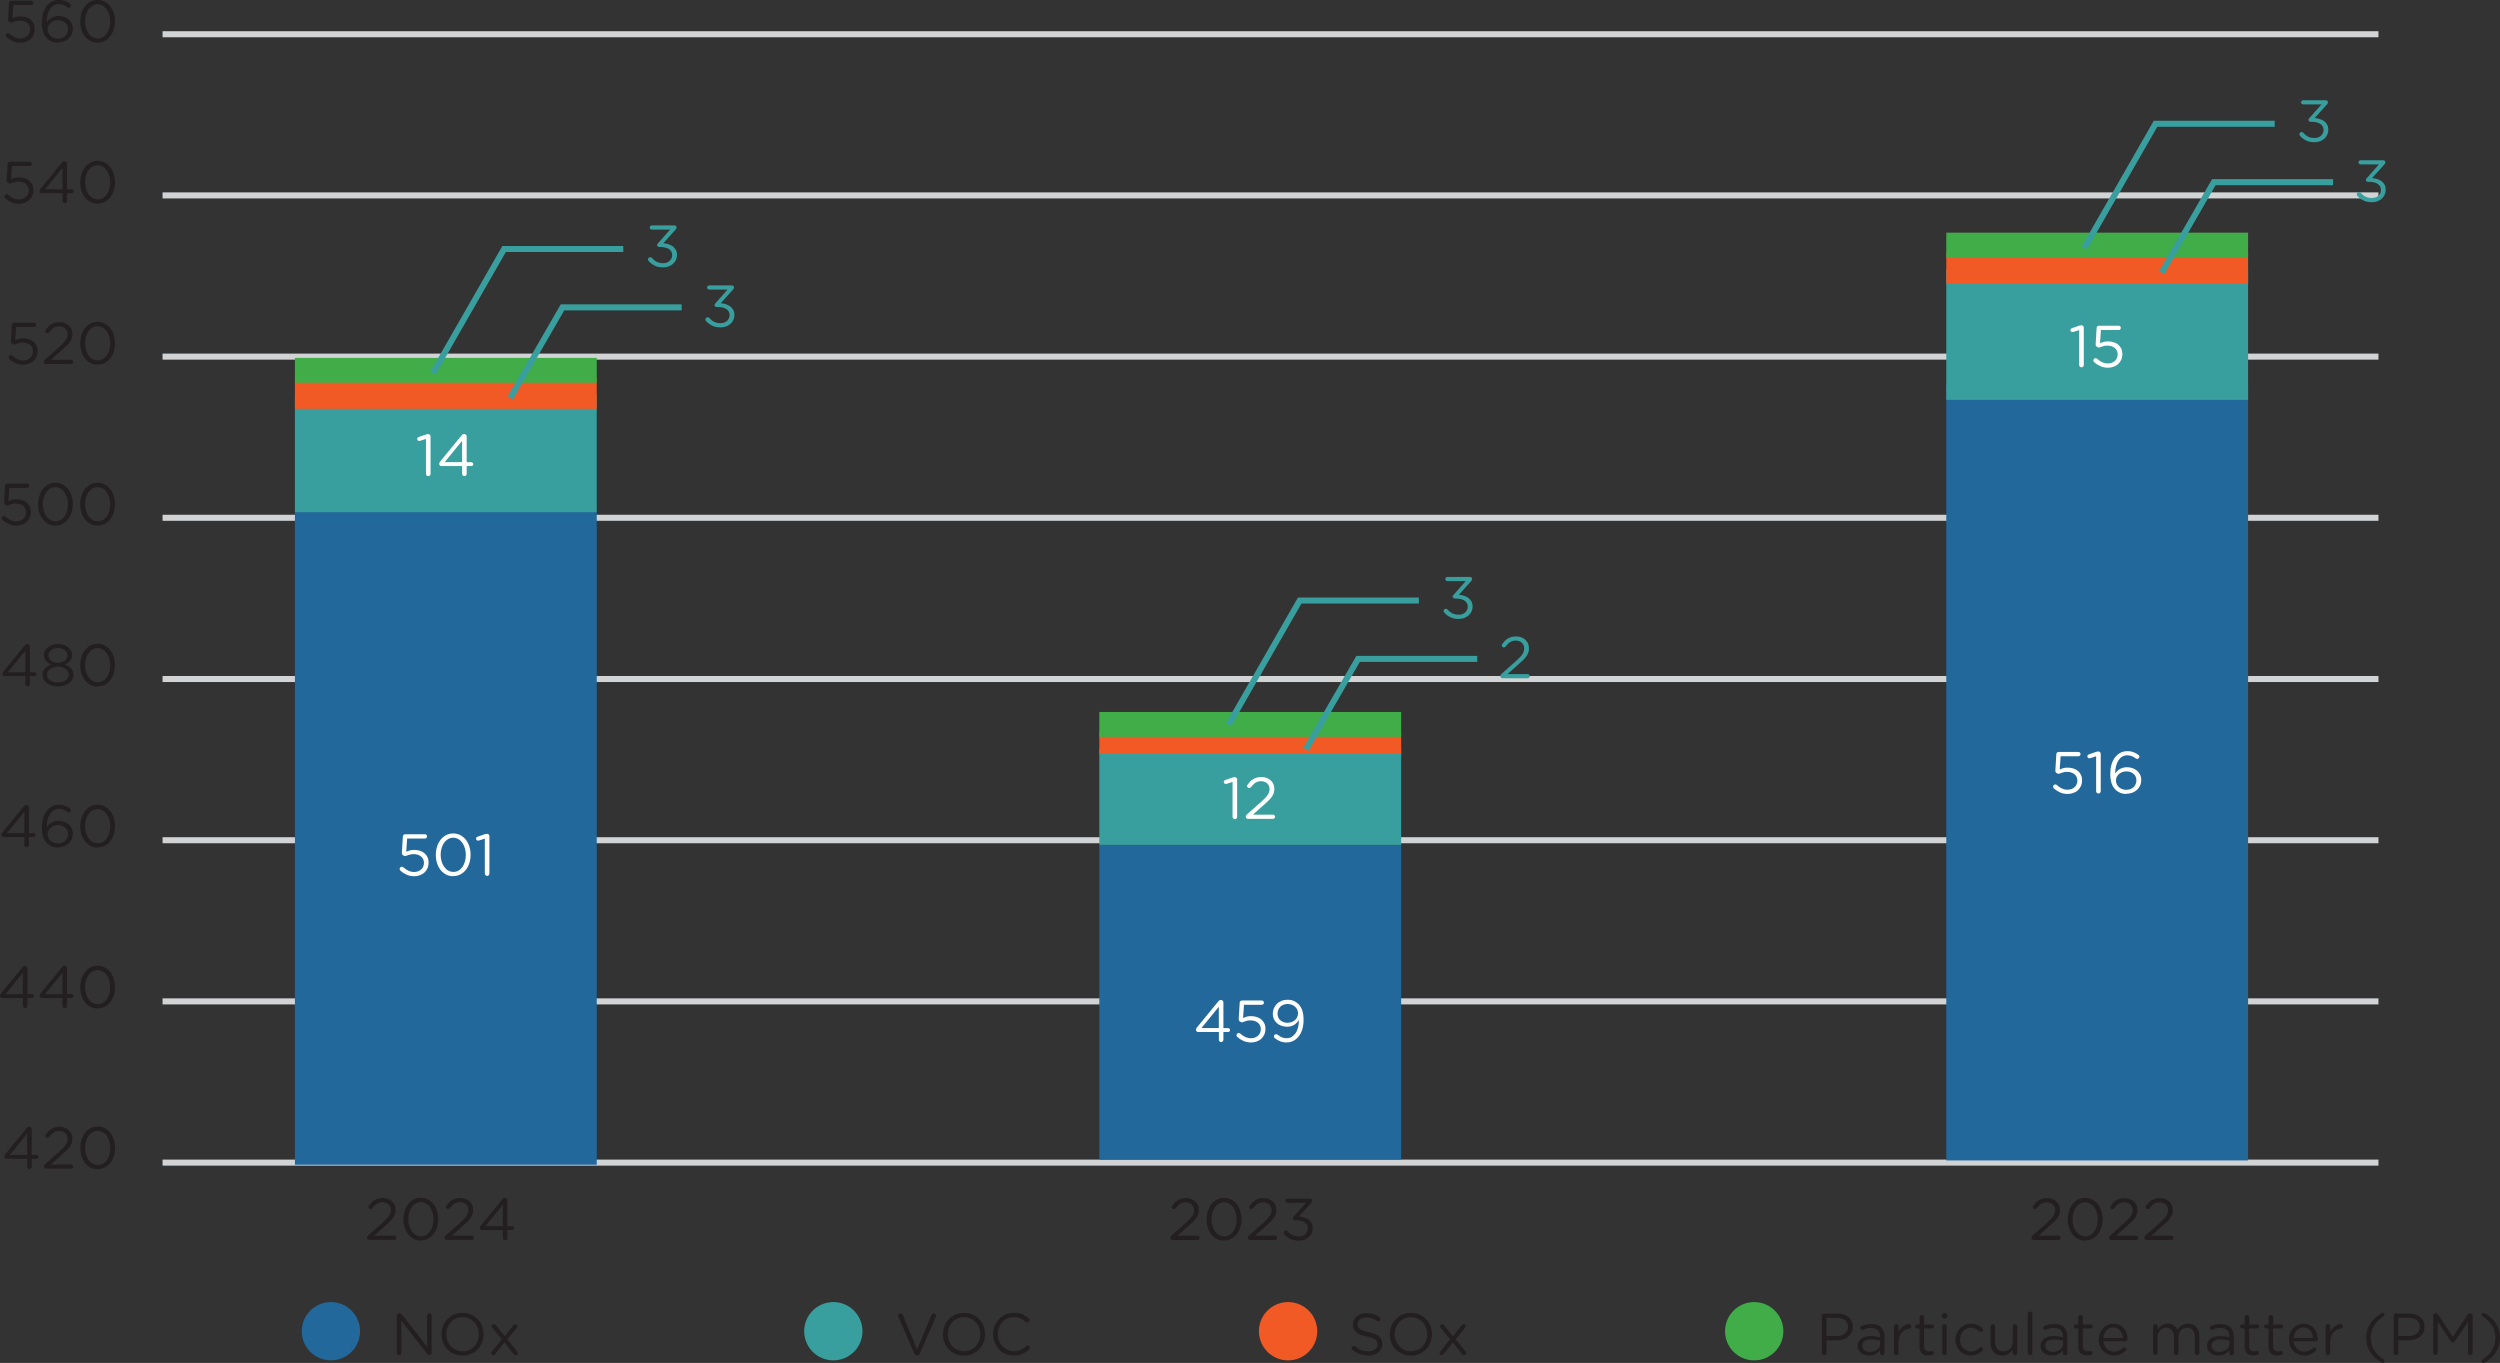 <?xml version="1.0" encoding="UTF-8"?>
<svg id="Layer_1" xmlns="http://www.w3.org/2000/svg" version="1.1" viewBox="0 0 413.25 225.29">
  <rect x="0" y="0" width="413.25" height="225.29" fill="#333333" stroke="none"/>
  <!-- Generator: Adobe Illustrator 29.5.0, SVG Export Plug-In . SVG Version: 2.1.0 Build 137)  -->
  <defs>
    <style>
      .st0 {
        fill: #231f20;
      }

      .st1 {
        fill: #fff;
      }

      .st2 {
        fill: #22689b;
      }

      .st3 {
        stroke: #389e9e;
      }

      .st3, .st4 {
        fill: none;
      }

      .st4 {
        stroke: #d1d3d4;
      }

      .st5 {
        fill: #f15a25;
      }

      .st6 {
        fill: #41ad49;
      }

      .st7 {
        fill: #389e9e;
      }
    </style>
  </defs>
  <line class="st4" x1="26.87" y1="192.18" x2="393.16" y2="192.18"/>
  <line class="st4" x1="26.87" y1="165.53" x2="393.16" y2="165.53"/>
  <line class="st4" x1="26.87" y1="138.89" x2="393.16" y2="138.89"/>
  <line class="st4" x1="26.87" y1="112.24" x2="393.16" y2="112.24"/>
  <line class="st4" x1="26.87" y1="85.59" x2="393.16" y2="85.59"/>
  <line class="st4" x1="26.87" y1="58.95" x2="393.16" y2="58.95"/>
  <line class="st4" x1="26.87" y1="32.3" x2="393.16" y2="32.3"/>
  <line class="st4" x1="26.87" y1="5.66" x2="393.16" y2="5.66"/>
  <rect class="st2" x="48.75" y="84.53" width="49.89" height="108"/>
  <rect class="st2" x="181.72" y="139.66" width="49.89" height="52.02"/>
  <rect class="st2" x="321.72" y="63.84" width="49.89" height="127.98"/>
  <rect class="st7" x="48.75" y="65.25" width="49.89" height="19.42"/>
  <rect class="st7" x="181.72" y="123.79" width="49.89" height="15.87"/>
  <rect class="st7" x="321.72" y="44.56" width="49.89" height="21.54"/>
  <rect class="st5" x="48.75" y="62.56" width="49.89" height="5.02"/>
  <rect class="st5" x="181.72" y="121.09" width="49.89" height="3.54"/>
  <rect class="st5" x="321.72" y="41.87" width="49.89" height="5.02"/>
  <rect class="st6" x="48.75" y="59.16" width="49.89" height="4.11"/>
  <rect class="st6" x="181.72" y="117.69" width="49.89" height="4.11"/>
  <rect class="st6" x="321.72" y="38.46" width="49.89" height="4.11"/>
  <g>
    <path class="st0" d="M4.49,191.55H1.1c-.11,0-.2-.03-.28-.1s-.11-.16-.11-.27c0-.13.05-.25.15-.37l3.55-4.33c.06-.07.12-.13.18-.17.06-.04.14-.06.25-.06.12,0,.21.04.29.12s.12.17.12.28v4.26h.77c.09,0,.17.03.23.1.06.06.1.14.1.23s-.03.17-.1.22-.14.09-.23.09h-.77v1.3c0,.1-.04.19-.11.26-.07.07-.16.11-.27.11-.1,0-.19-.04-.26-.11-.07-.07-.11-.16-.11-.26v-1.3ZM4.49,190.91v-3.52l-2.87,3.52h2.87Z"/>
    <path class="st0" d="M7.25,192.81c0-.14.06-.26.19-.36l2.33-2.06c.26-.23.48-.45.66-.63s.33-.37.44-.53c.11-.17.19-.33.24-.48.05-.16.08-.32.08-.5,0-.2-.04-.38-.11-.54s-.17-.3-.3-.41c-.12-.11-.27-.2-.44-.26s-.34-.09-.53-.09c-.36,0-.68.08-.94.25-.26.17-.51.42-.76.74-.08.09-.17.14-.28.14-.1,0-.18-.03-.25-.1-.07-.07-.1-.15-.1-.25,0-.07.03-.14.08-.21.14-.19.29-.37.44-.53s.32-.29.5-.39c.18-.11.38-.19.6-.25.22-.06.47-.09.76-.09.31,0,.59.05.85.15s.48.23.67.4c.19.17.33.38.44.61.1.23.16.49.16.77v.02c0,.25-.03.48-.1.69-.07.21-.17.42-.31.62-.14.21-.32.41-.54.63s-.48.45-.77.71l-1.82,1.62h3.31c.1,0,.18.03.25.1.07.07.11.15.11.25s-.04.18-.11.25c-.07.07-.16.1-.25.1h-4.1c-.11,0-.2-.03-.28-.1-.07-.06-.11-.15-.11-.26Z"/>
    <path class="st0" d="M16.15,193.28c-.44,0-.84-.09-1.19-.28-.35-.18-.66-.44-.91-.76-.25-.32-.44-.69-.58-1.12-.13-.42-.2-.87-.2-1.35v-.02c0-.47.07-.93.2-1.36.14-.43.33-.8.58-1.13.25-.32.56-.58.91-.77.35-.19.75-.28,1.19-.28s.83.09,1.18.28c.35.19.66.44.91.76.25.32.44.7.58,1.12.13.43.2.88.2,1.35v.02c0,.48-.07.93-.2,1.36-.14.43-.33.8-.58,1.12-.25.32-.55.58-.91.76-.36.19-.75.28-1.19.28ZM16.17,192.58c.32,0,.61-.08.86-.23.26-.15.47-.36.65-.61.18-.26.31-.56.41-.9.09-.34.14-.7.14-1.07v-.02c0-.37-.05-.73-.15-1.07-.1-.34-.24-.64-.42-.9-.18-.26-.4-.47-.66-.62-.26-.16-.54-.23-.86-.23s-.61.08-.86.23-.47.36-.65.61c-.18.26-.32.55-.41.89-.1.34-.15.7-.15,1.07v.02c0,.37.05.73.15,1.07.1.34.24.64.42.9.18.26.4.47.66.62.26.16.55.23.87.23Z"/>
  </g>
  <g>
    <path class="st0" d="M65.59,217.48c0-.1.04-.19.11-.27.07-.07.16-.11.27-.11h.11c.09,0,.17.02.22.06.06.04.11.09.17.17l4.14,5.28v-5.15c0-.1.04-.19.11-.27.07-.07.16-.11.27-.11.1,0,.19.04.26.11.07.08.11.16.11.27v6.16c0,.1-.03.19-.1.26s-.15.1-.25.1h-.04c-.08,0-.16-.02-.22-.06-.06-.04-.12-.1-.18-.17l-4.23-5.41v5.29c0,.1-.04.19-.11.27-.07.08-.16.11-.27.11-.1,0-.19-.04-.26-.11-.07-.07-.11-.16-.11-.27v-6.14Z"/>
    <path class="st0" d="M76.46,224.08c-.52,0-.99-.09-1.42-.28s-.79-.44-1.1-.76c-.31-.32-.54-.7-.71-1.12-.17-.42-.25-.87-.25-1.34v-.02c0-.47.08-.92.25-1.35s.41-.8.71-1.13c.31-.32.67-.58,1.1-.77s.9-.29,1.42-.29.99.09,1.42.28c.43.19.79.44,1.1.77.31.32.54.7.71,1.12.17.43.25.87.25,1.34v.02c0,.47-.08.92-.25,1.34-.17.43-.41.8-.71,1.13-.31.32-.67.58-1.1.77-.43.19-.9.29-1.42.29ZM76.48,223.36c.39,0,.75-.07,1.08-.22.33-.15.61-.35.84-.6.23-.25.42-.55.55-.89s.2-.7.2-1.09v-.02c0-.39-.07-.76-.2-1.1-.13-.34-.32-.64-.56-.89-.24-.25-.52-.46-.85-.6s-.69-.22-1.08-.22-.75.07-1.08.22-.61.35-.84.6c-.23.25-.42.55-.55.89-.13.34-.2.7-.2,1.09v.02c0,.39.07.75.2,1.1.13.34.32.64.56.89.24.25.52.46.85.6.33.15.69.22,1.08.22Z"/>
    <path class="st0" d="M81.2,223.67c0-.1.03-.18.1-.24l1.65-2.03-1.55-1.9c-.08-.08-.12-.17-.12-.27,0-.11.03-.2.1-.26.07-.06.15-.09.25-.09.07,0,.13.02.19.05.05.03.1.08.15.13l1.45,1.84,1.44-1.83c.05-.05.09-.1.14-.13.05-.04.11-.05.18-.05.1,0,.18.03.24.1.06.07.1.15.1.24,0,.09-.03.17-.1.24l-1.57,1.92,1.64,2.01c.07.09.11.18.11.27,0,.1-.03.19-.1.25-.07.07-.15.1-.25.1-.07,0-.13-.02-.19-.05-.05-.03-.1-.07-.15-.13l-1.53-1.94-1.52,1.93c-.05.05-.09.1-.14.13-.05.04-.11.05-.18.05-.1,0-.18-.03-.24-.1s-.1-.15-.1-.24Z"/>
  </g>
  <g>
    <path class="st0" d="M226.15,224.06c-.51,0-.97-.08-1.38-.22-.41-.15-.81-.38-1.2-.69-.1-.06-.15-.16-.15-.29,0-.11.04-.2.11-.27.07-.07.16-.11.26-.11.1,0,.18.03.23.09.33.27.66.48,1,.61.33.13.72.2,1.16.2.47,0,.84-.11,1.11-.33.27-.22.41-.5.41-.83v-.02c0-.16-.03-.3-.08-.42-.05-.13-.14-.24-.27-.35-.13-.1-.31-.2-.54-.28-.23-.08-.52-.17-.88-.24-.39-.08-.73-.18-1.02-.29-.29-.11-.53-.24-.72-.4-.19-.16-.33-.34-.42-.55-.09-.21-.14-.45-.14-.73v-.02c0-.27.06-.51.17-.74.11-.23.27-.42.47-.59.2-.17.44-.29.71-.39.27-.09.57-.14.9-.14.45,0,.84.06,1.19.17s.67.28.98.51c.04.03.08.08.11.13.04.05.05.11.05.19,0,.1-.04.19-.11.26-.07.07-.16.11-.26.11-.08,0-.16-.02-.22-.07-.29-.21-.58-.36-.86-.45-.28-.09-.58-.14-.9-.14-.45,0-.8.11-1.06.32-.26.21-.39.47-.39.78v.02c0,.16.03.31.08.43.05.13.15.24.28.35.14.11.32.21.57.29.24.09.55.17.93.25.76.17,1.32.4,1.68.7s.54.71.54,1.23v.02c0,.29-.06.56-.18.79s-.28.44-.48.61c-.21.17-.45.3-.74.39s-.6.14-.94.14Z"/>
    <path class="st0" d="M233.22,224.08c-.52,0-.99-.09-1.42-.28s-.79-.44-1.1-.76c-.31-.32-.54-.7-.71-1.12-.17-.42-.25-.87-.25-1.34v-.02c0-.47.08-.92.25-1.35s.41-.8.71-1.13c.31-.32.67-.58,1.1-.77s.9-.29,1.42-.29.99.09,1.42.28c.43.19.79.44,1.1.77.31.32.54.7.71,1.12.17.43.25.87.25,1.34v.02c0,.47-.08.92-.25,1.34-.17.43-.41.8-.71,1.13-.31.32-.67.58-1.1.77-.43.19-.9.29-1.42.29ZM233.24,223.36c.39,0,.75-.07,1.08-.22.33-.15.61-.35.84-.6.23-.25.42-.55.55-.89s.2-.7.2-1.09v-.02c0-.39-.07-.76-.2-1.1-.13-.34-.32-.64-.56-.89-.24-.25-.52-.46-.85-.6s-.69-.22-1.08-.22-.75.07-1.08.22-.61.35-.84.6c-.23.25-.42.55-.55.89-.13.34-.2.7-.2,1.09v.02c0,.39.07.75.2,1.1.13.34.32.64.56.89.24.25.52.46.85.6.33.15.69.22,1.08.22Z"/>
    <path class="st0" d="M237.96,223.67c0-.1.03-.18.1-.24l1.65-2.03-1.55-1.9c-.08-.08-.12-.17-.12-.27,0-.11.03-.2.1-.26.07-.06.15-.09.25-.09.07,0,.13.02.19.05.05.03.1.08.15.13l1.45,1.84,1.44-1.83c.05-.05.09-.1.14-.13.05-.04.11-.05.18-.05.1,0,.18.03.24.1.06.07.1.15.1.24,0,.09-.03.17-.1.24l-1.57,1.92,1.64,2.01c.07.09.11.18.11.27,0,.1-.03.19-.1.25-.07.07-.15.1-.25.1-.07,0-.13-.02-.19-.05-.05-.03-.1-.07-.15-.13l-1.53-1.94-1.52,1.93c-.05.05-.09.1-.14.13-.05.04-.11.05-.18.05-.1,0-.18-.03-.24-.1s-.1-.15-.1-.24Z"/>
  </g>
  <g>
    <path class="st0" d="M151.57,224.04c-.11,0-.2-.03-.28-.09s-.13-.14-.17-.23l-2.63-6.07s-.04-.1-.04-.17c0-.1.04-.19.11-.26s.17-.12.28-.12c.1,0,.18.03.25.08.07.06.12.12.15.21l2.36,5.66,2.37-5.67c.03-.07.08-.13.15-.19.06-.05.14-.08.23-.08.11,0,.2.04.27.11.07.08.11.16.11.26,0,.06,0,.11-.03.16l-2.64,6.1c-.05.1-.1.18-.18.23-.07.06-.16.09-.27.09h-.04Z"/>
    <path class="st0" d="M159.35,224.08c-.52,0-.99-.09-1.42-.28s-.79-.44-1.1-.76c-.31-.32-.54-.7-.71-1.12-.17-.42-.25-.87-.25-1.34v-.02c0-.47.08-.92.25-1.35s.41-.8.71-1.13c.31-.32.67-.58,1.1-.77s.9-.29,1.42-.29.99.09,1.42.28c.43.19.79.44,1.1.77.31.32.54.7.71,1.12.17.43.25.87.25,1.34v.02c0,.47-.08.92-.25,1.34-.17.43-.41.8-.71,1.13-.31.32-.67.58-1.1.77-.43.19-.9.29-1.42.29ZM159.37,223.36c.39,0,.75-.07,1.08-.22.33-.15.61-.35.84-.6.23-.25.42-.55.55-.89s.2-.7.2-1.09v-.02c0-.39-.07-.76-.2-1.1-.13-.34-.32-.64-.56-.89-.24-.25-.52-.46-.85-.6s-.69-.22-1.08-.22-.75.07-1.08.22-.61.35-.84.6c-.23.25-.42.55-.55.89-.13.34-.2.7-.2,1.09v.02c0,.39.07.75.2,1.1.13.34.32.64.56.89.24.25.52.46.85.6.33.15.69.22,1.08.22Z"/>
    <path class="st0" d="M167.59,224.08c-.49,0-.95-.09-1.37-.27-.42-.18-.78-.43-1.08-.75-.31-.31-.54-.69-.72-1.12-.17-.43-.26-.89-.26-1.37v-.02c0-.48.09-.94.26-1.37s.41-.8.72-1.13c.31-.32.67-.58,1.09-.76s.88-.28,1.38-.28c.55,0,1.02.08,1.39.24s.72.38,1.04.65c.04.03.07.08.11.13s.05.11.05.18c0,.1-.04.19-.12.27-.08.08-.17.11-.27.11-.05,0-.1,0-.14-.03-.04-.02-.08-.04-.11-.06-.27-.23-.56-.42-.86-.57s-.67-.21-1.1-.21c-.38,0-.73.07-1.05.21s-.6.34-.84.59c-.24.25-.42.55-.56.89-.13.34-.2.71-.2,1.1v.02c0,.4.07.76.2,1.11.13.34.32.64.56.89.24.25.52.45.84.6.32.15.67.22,1.05.22.43,0,.8-.07,1.12-.21.31-.14.62-.35.91-.62.07-.07.15-.11.24-.11.1,0,.18.04.26.11.07.08.11.16.11.26,0,.06-.01.11-.04.16-.03.04-.06.08-.09.12-.34.31-.71.56-1.1.74s-.87.27-1.43.27Z"/>
  </g>
  <g>
    <path class="st0" d="M301.15,217.52c0-.11.04-.2.11-.28.08-.07.16-.11.27-.11h2.17c.38,0,.73.05,1.05.15.31.1.58.24.81.43.22.19.4.41.52.68s.18.57.18.91v.02c0,.37-.07.69-.21.97-.14.28-.34.51-.58.7-.24.19-.53.33-.85.42-.33.09-.67.14-1.03.14h-1.66v2.07c0,.11-.04.2-.11.28-.07.08-.17.11-.28.11-.1,0-.19-.04-.27-.11s-.11-.17-.11-.28v-6.09ZM303.6,220.85c.28,0,.54-.04.77-.11.23-.07.43-.17.59-.31.17-.13.29-.29.38-.47.09-.18.13-.39.13-.61v-.02c0-.49-.17-.86-.5-1.11-.33-.25-.78-.38-1.33-.38h-1.73v3h1.69Z"/>
    <path class="st0" d="M308.95,224.07c-.23,0-.46-.03-.69-.1-.22-.06-.43-.16-.6-.3-.18-.13-.32-.3-.43-.49-.11-.19-.16-.42-.16-.68v-.02c0-.26.05-.49.16-.7.1-.21.25-.38.44-.51.19-.14.42-.24.68-.31.26-.07.55-.11.87-.11s.62.02.85.06.47.09.7.16v-.18c0-.46-.13-.8-.39-1.03-.26-.23-.63-.35-1.11-.35-.25,0-.49.03-.7.08-.21.05-.42.12-.6.21-.05.02-.1.03-.14.03-.09,0-.17-.03-.23-.09-.06-.06-.1-.14-.1-.23,0-.08.02-.14.06-.2.04-.06.09-.09.14-.11.25-.11.5-.2.76-.25s.56-.09.89-.09c.71,0,1.26.19,1.63.56.34.34.52.84.52,1.47v2.76c0,.11-.03.2-.1.27s-.15.1-.26.1c-.11,0-.2-.03-.26-.1-.07-.07-.1-.15-.1-.25v-.46c-.18.23-.41.43-.71.6-.3.18-.67.26-1.12.26ZM309.09,223.47c.23,0,.45-.03.66-.1s.38-.16.54-.28c.15-.12.27-.26.36-.43.09-.17.13-.35.13-.55v-.49c-.19-.05-.4-.1-.65-.15-.24-.04-.52-.07-.83-.07-.47,0-.84.09-1.09.28-.25.19-.38.44-.38.76v.02c0,.16.03.3.1.42s.16.23.28.32c.12.08.25.15.41.2.15.05.31.07.48.07Z"/>
    <path class="st0" d="M313.09,219.25c0-.1.04-.19.11-.27.07-.07.16-.11.26-.11.11,0,.2.04.27.11.07.07.11.16.11.27v.95c.09-.21.2-.39.34-.56.13-.17.28-.31.43-.42s.32-.21.48-.27c.17-.06.33-.09.48-.09.11,0,.2.04.27.11.07.07.1.16.1.27,0,.1-.03.19-.09.26s-.14.11-.24.12c-.25.03-.48.1-.69.21-.21.11-.4.25-.56.44-.16.19-.29.42-.38.69-.09.27-.14.59-.14.96v1.72c0,.1-.03.19-.1.27-.07.08-.16.11-.27.11s-.2-.04-.27-.11c-.07-.07-.11-.16-.11-.27v-4.38Z"/>
    <path class="st0" d="M318.73,224.05c-.21,0-.4-.03-.57-.08-.17-.05-.32-.13-.45-.25-.13-.11-.23-.26-.3-.44-.07-.18-.11-.4-.11-.65v-3.04h-.41c-.09,0-.17-.03-.23-.1s-.1-.14-.1-.23.03-.17.1-.23c.07-.06.14-.1.23-.1h.41v-1.19c0-.1.03-.19.1-.27.07-.08.16-.11.27-.11.1,0,.19.04.27.11.08.07.11.16.11.27v1.19h1.31c.09,0,.17.03.24.1.07.07.1.14.1.23s-.03.17-.1.23c-.07.07-.15.1-.24.1h-1.31v2.94c0,.31.08.53.23.65.16.12.36.19.61.19.13,0,.23-.01.3-.03s.12-.03.16-.03c.09,0,.17.03.23.09.06.06.09.14.09.23,0,.15-.07.25-.21.29-.11.05-.22.08-.34.1s-.25.03-.4.03Z"/>
    <path class="st0" d="M320.96,217.5c0-.13.04-.24.13-.33.09-.09.2-.13.34-.13s.24.04.33.13.13.2.13.33-.04.24-.13.33-.2.14-.33.14c-.14,0-.25-.05-.34-.14-.09-.09-.13-.2-.13-.33ZM321.05,219.25c0-.1.04-.19.11-.27.07-.07.16-.11.26-.11.11,0,.2.04.27.11.07.07.11.16.11.27v4.38c0,.11-.03.2-.1.27-.07.07-.16.11-.27.11s-.2-.04-.27-.11c-.07-.07-.11-.16-.11-.27v-4.38Z"/>
    <path class="st0" d="M325.82,224.08c-.37,0-.71-.07-1.03-.21-.32-.14-.59-.33-.82-.57s-.41-.51-.54-.83c-.13-.32-.2-.65-.2-1v-.02c0-.36.07-.7.2-1.01s.31-.6.54-.84.5-.43.82-.57c.31-.14.66-.21,1.03-.21.42,0,.78.07,1.07.21.29.14.55.31.78.52.08.06.12.15.12.26,0,.1-.04.19-.11.26-.07.07-.16.1-.25.1s-.18-.03-.24-.09c-.18-.17-.38-.31-.59-.43-.21-.12-.47-.18-.79-.18-.25,0-.49.05-.71.15s-.41.24-.58.41c-.16.18-.29.38-.38.62-.09.24-.14.49-.14.77v.02c0,.27.05.53.14.77.09.24.22.45.39.62s.36.32.58.42.47.15.74.15c.29,0,.55-.06.78-.18.23-.12.43-.26.62-.44.03-.03.05-.05.09-.07.03-.02.08-.03.13-.03.09,0,.17.03.24.1s.1.15.1.24-.03.17-.1.23c-.24.24-.51.44-.81.58s-.66.22-1.09.22Z"/>
    <path class="st0" d="M333.43,223.63c0,.1-.03.19-.1.27-.07.08-.16.11-.27.11-.1,0-.19-.04-.26-.11-.07-.07-.11-.16-.11-.27v-.55c-.17.27-.39.51-.66.7-.27.19-.63.29-1.06.29-.31,0-.58-.05-.81-.15s-.44-.24-.6-.41-.29-.39-.38-.64c-.09-.25-.13-.52-.13-.82v-2.8c0-.11.03-.2.1-.27.07-.07.16-.11.27-.11.1,0,.19.04.27.11.07.07.11.16.11.27v2.61c0,.47.12.84.36,1.11.24.27.58.41,1.03.41.21,0,.42-.04.6-.11.19-.07.34-.18.48-.32.13-.14.24-.31.32-.5.08-.19.12-.41.12-.64v-2.55c0-.11.03-.2.1-.27.07-.07.16-.11.27-.11.1,0,.19.04.26.11.07.07.11.16.11.27v4.38Z"/>
    <path class="st0" d="M335.19,217.17c0-.1.04-.19.11-.27.07-.08.16-.11.26-.11.11,0,.2.04.27.11.07.07.11.16.11.27v6.46c0,.11-.03.2-.1.27-.07.07-.16.11-.27.11s-.2-.04-.27-.11c-.07-.07-.11-.16-.11-.27v-6.46Z"/>
    <path class="st0" d="M339.18,224.07c-.23,0-.46-.03-.69-.1-.22-.06-.43-.16-.6-.3-.18-.13-.32-.3-.43-.49-.11-.19-.16-.42-.16-.68v-.02c0-.26.05-.49.16-.7.1-.21.25-.38.44-.51.19-.14.42-.24.68-.31.26-.07.55-.11.87-.11s.62.02.85.06.47.09.7.16v-.18c0-.46-.13-.8-.39-1.03-.26-.23-.63-.35-1.11-.35-.25,0-.49.03-.7.08-.21.05-.42.12-.6.21-.05.02-.1.03-.14.03-.09,0-.17-.03-.23-.09-.06-.06-.1-.14-.1-.23,0-.08.02-.14.06-.2.04-.06.09-.09.14-.11.25-.11.5-.2.76-.25s.56-.09.89-.09c.71,0,1.26.19,1.63.56.34.34.52.84.52,1.47v2.76c0,.11-.03.2-.1.27s-.15.1-.26.1c-.11,0-.2-.03-.26-.1-.07-.07-.1-.15-.1-.25v-.46c-.18.23-.41.43-.71.6-.3.18-.67.26-1.12.26ZM339.33,223.47c.23,0,.45-.03.66-.1s.38-.16.54-.28c.15-.12.27-.26.36-.43.09-.17.13-.35.13-.55v-.49c-.19-.05-.4-.1-.65-.15-.24-.04-.52-.07-.83-.07-.47,0-.84.09-1.09.28-.25.19-.38.44-.38.76v.02c0,.16.03.3.1.42s.16.23.28.32c.12.08.25.15.41.2.15.05.31.07.48.07Z"/>
    <path class="st0" d="M344.97,224.05c-.21,0-.4-.03-.57-.08-.17-.05-.32-.13-.45-.25-.13-.11-.23-.26-.3-.44-.07-.18-.11-.4-.11-.65v-3.04h-.41c-.09,0-.17-.03-.23-.1s-.1-.14-.1-.23.03-.17.1-.23c.07-.06.14-.1.23-.1h.41v-1.19c0-.1.03-.19.1-.27.07-.08.16-.11.27-.11.1,0,.19.04.27.11.08.07.11.16.11.27v1.19h1.31c.09,0,.17.03.24.1.07.07.1.14.1.23s-.03.17-.1.23c-.07.07-.15.1-.24.1h-1.31v2.94c0,.31.08.53.23.65.16.12.36.19.61.19.13,0,.23-.01.3-.03s.12-.03.16-.03c.09,0,.17.03.23.09.06.06.09.14.09.23,0,.15-.07.25-.21.29-.11.05-.22.08-.34.1s-.25.03-.4.03Z"/>
    <path class="st0" d="M351.33,223.31c-.24.23-.51.41-.81.55s-.66.21-1.09.21c-.34,0-.67-.06-.97-.19-.31-.13-.57-.31-.8-.54s-.41-.51-.54-.83c-.13-.32-.2-.68-.2-1.07v-.02c0-.36.06-.71.18-1.02s.29-.6.5-.83.47-.42.77-.56.62-.21.97-.21c.37,0,.7.07,1,.21.29.14.54.33.74.57s.35.51.45.82c.1.31.16.63.16.96,0,.1-.04.19-.11.25-.07.06-.15.1-.24.1h-3.65c.03.27.09.51.2.73.1.21.24.39.39.54.16.15.34.26.54.33.2.08.42.11.64.11.31,0,.58-.06.82-.17.23-.11.44-.25.63-.42.06-.06.14-.09.21-.09.09,0,.17.03.23.09.06.06.1.14.1.23,0,.1-.04.18-.12.24ZM350.92,221.16c-.02-.23-.07-.45-.14-.65-.08-.21-.18-.39-.31-.55-.13-.16-.3-.28-.49-.38-.19-.09-.41-.14-.67-.14-.22,0-.43.04-.61.13s-.35.21-.5.36c-.14.15-.26.33-.35.55-.09.21-.15.44-.18.68h3.25Z"/>
    <path class="st0" d="M355.92,219.25c0-.1.04-.19.11-.27.07-.07.16-.11.26-.11.11,0,.2.04.27.11.07.07.11.16.11.27v.52c.08-.12.18-.24.28-.36.1-.12.22-.22.35-.31s.28-.16.44-.21c.16-.05.35-.08.57-.08.41,0,.75.09,1.01.28s.47.43.6.72c.18-.28.41-.52.69-.71s.64-.29,1.08-.29c.59,0,1.05.18,1.38.54.33.36.49.86.49,1.49v2.79c0,.11-.04.2-.11.27s-.16.11-.26.11c-.11,0-.2-.04-.27-.11s-.11-.16-.11-.27v-2.61c0-.49-.12-.86-.35-1.13-.23-.26-.55-.4-.96-.4-.19,0-.37.03-.54.1s-.32.17-.44.3c-.13.13-.23.3-.3.49-.07.2-.11.42-.11.66v2.57c0,.11-.04.2-.11.27s-.16.11-.27.11c-.1,0-.19-.04-.26-.11-.07-.07-.11-.16-.11-.27v-2.63c0-.47-.11-.84-.34-1.11-.23-.26-.55-.4-.96-.4-.2,0-.39.04-.56.12s-.32.19-.44.33c-.13.14-.23.31-.3.5s-.11.4-.11.64v2.54c0,.11-.03.2-.1.27-.07.07-.16.11-.27.11s-.2-.04-.27-.11c-.07-.07-.11-.16-.11-.27v-4.38Z"/>
    <path class="st0" d="M366.7,224.07c-.23,0-.46-.03-.69-.1-.22-.06-.43-.16-.6-.3-.18-.13-.32-.3-.43-.49-.11-.19-.16-.42-.16-.68v-.02c0-.26.05-.49.16-.7.1-.21.25-.38.44-.51.19-.14.42-.24.68-.31.26-.07.55-.11.87-.11s.62.02.85.06.47.09.7.16v-.18c0-.46-.13-.8-.39-1.03-.26-.23-.63-.35-1.11-.35-.25,0-.49.03-.7.08-.21.05-.42.12-.6.21-.05.02-.1.03-.14.03-.09,0-.17-.03-.23-.09-.06-.06-.1-.14-.1-.23,0-.08.02-.14.06-.2.04-.06.09-.09.14-.11.25-.11.5-.2.76-.25s.56-.09.89-.09c.71,0,1.26.19,1.63.56.34.34.52.84.52,1.47v2.76c0,.11-.03.2-.1.27s-.15.1-.26.1c-.11,0-.2-.03-.26-.1-.07-.07-.1-.15-.1-.25v-.46c-.18.23-.41.43-.71.6-.3.18-.67.26-1.12.26ZM366.84,223.47c.23,0,.45-.03.66-.1s.38-.16.54-.28c.15-.12.27-.26.36-.43.09-.17.13-.35.13-.55v-.49c-.19-.05-.4-.1-.65-.15-.24-.04-.52-.07-.83-.07-.47,0-.84.09-1.09.28-.25.19-.38.44-.38.76v.02c0,.16.03.3.1.42s.16.23.28.32c.12.08.25.15.41.2.15.05.31.07.48.07Z"/>
    <path class="st0" d="M372.48,224.05c-.21,0-.4-.03-.57-.08-.17-.05-.32-.13-.45-.25-.13-.11-.23-.26-.3-.44-.07-.18-.11-.4-.11-.65v-3.04h-.41c-.09,0-.17-.03-.23-.1s-.1-.14-.1-.23.03-.17.1-.23c.07-.06.14-.1.23-.1h.41v-1.19c0-.1.03-.19.1-.27.07-.08.16-.11.27-.11.1,0,.19.04.27.11.08.07.11.16.11.27v1.19h1.31c.09,0,.17.03.24.1.07.07.1.14.1.23s-.03.17-.1.23c-.07.07-.15.1-.24.1h-1.31v2.94c0,.31.08.53.23.65.16.12.36.19.61.19.13,0,.23-.01.3-.03s.12-.03.16-.03c.09,0,.17.03.23.09.06.06.09.14.09.23,0,.15-.07.25-.21.29-.11.05-.22.08-.34.1s-.25.03-.4.03Z"/>
    <path class="st0" d="M376.42,224.05c-.21,0-.4-.03-.57-.08-.17-.05-.32-.13-.45-.25-.13-.11-.23-.26-.3-.44-.07-.18-.11-.4-.11-.65v-3.04h-.41c-.09,0-.17-.03-.23-.1s-.1-.14-.1-.23.03-.17.1-.23c.07-.06.14-.1.23-.1h.41v-1.19c0-.1.03-.19.1-.27.07-.08.16-.11.27-.11.1,0,.19.04.27.11.08.07.11.16.11.27v1.19h1.31c.09,0,.17.03.24.1.07.07.1.14.1.23s-.03.17-.1.23c-.07.07-.15.1-.24.1h-1.31v2.94c0,.31.08.53.23.65.16.12.36.19.61.19.13,0,.23-.01.3-.03s.12-.03.16-.03c.09,0,.17.03.23.09.06.06.09.14.09.23,0,.15-.07.25-.21.29-.11.05-.22.08-.34.1s-.25.03-.4.03Z"/>
    <path class="st0" d="M382.77,223.31c-.24.23-.51.41-.81.55s-.66.21-1.09.21c-.34,0-.67-.06-.97-.19-.31-.13-.57-.31-.8-.54s-.41-.51-.54-.83c-.13-.32-.2-.68-.2-1.07v-.02c0-.36.06-.71.18-1.02s.29-.6.5-.83.47-.42.77-.56.62-.21.97-.21c.37,0,.7.07,1,.21.29.14.54.33.74.57s.35.51.45.82c.1.31.16.63.16.96,0,.1-.04.19-.11.25-.07.06-.15.1-.24.1h-3.65c.03.27.09.51.2.73.1.21.24.39.39.54.16.15.34.26.54.33.2.08.42.11.64.11.31,0,.58-.06.82-.17.23-.11.44-.25.63-.42.06-.06.14-.09.21-.09.09,0,.17.03.23.09.06.06.1.14.1.23,0,.1-.04.18-.12.24ZM382.36,221.16c-.02-.23-.07-.45-.14-.65-.08-.21-.18-.39-.31-.55-.13-.16-.3-.28-.49-.38-.19-.09-.41-.14-.67-.14-.22,0-.43.04-.61.13s-.35.21-.5.36c-.14.15-.26.33-.35.55-.09.21-.15.44-.18.68h3.25Z"/>
    <path class="st0" d="M384.44,219.25c0-.1.04-.19.11-.27.07-.07.16-.11.26-.11.11,0,.2.04.27.11.07.07.11.16.11.27v.95c.09-.21.2-.39.34-.56.13-.17.28-.31.43-.42s.32-.21.48-.27c.17-.06.33-.09.48-.09.11,0,.2.04.27.11.07.07.1.16.1.27,0,.1-.03.19-.09.26s-.14.11-.24.12c-.25.03-.48.1-.69.21-.21.11-.4.25-.56.44-.16.19-.29.42-.38.69-.09.27-.14.59-.14.96v1.72c0,.1-.03.19-.1.27-.07.08-.16.11-.27.11s-.2-.04-.27-.11c-.07-.07-.11-.16-.11-.27v-4.38Z"/>
    <path class="st0" d="M393.88,225.29c-.09,0-.15-.01-.17-.04-.83-.49-1.47-1.07-1.91-1.75s-.66-1.46-.66-2.35.22-1.67.66-2.35c.44-.68,1.07-1.26,1.91-1.75.03-.03.08-.04.17-.04.08,0,.15.03.21.09s.09.13.09.21c0,.11-.05.2-.15.26-.7.46-1.23.97-1.59,1.56s-.54,1.26-.54,2.02.18,1.44.54,2.02c.36.58.89,1.1,1.59,1.56.1.07.15.16.15.26,0,.08-.03.15-.09.21s-.13.09-.21.09Z"/>
    <path class="st0" d="M395.67,217.52c0-.11.04-.2.11-.28.08-.07.16-.11.27-.11h2.17c.38,0,.73.05,1.05.15.31.1.58.24.81.43.22.19.4.41.52.68s.18.57.18.91v.02c0,.37-.07.69-.21.97-.14.28-.34.51-.58.7-.24.19-.53.33-.85.42-.33.09-.67.14-1.03.14h-1.66v2.07c0,.11-.04.2-.11.28-.07.08-.17.11-.28.11-.1,0-.19-.04-.27-.11s-.11-.17-.11-.28v-6.09ZM398.13,220.85c.28,0,.54-.04.77-.11.23-.07.43-.17.59-.31.17-.13.29-.29.38-.47.09-.18.13-.39.13-.61v-.02c0-.49-.17-.86-.5-1.11-.33-.25-.78-.38-1.33-.38h-1.73v3h1.69Z"/>
    <path class="st0" d="M402.19,217.48c0-.1.04-.19.11-.27.08-.07.16-.11.27-.11h.09c.08,0,.16.02.21.06s.11.09.15.15l2.44,3.67,2.44-3.67c.08-.14.21-.21.36-.21h.09c.1,0,.19.04.27.11.07.08.11.16.11.27v6.13c0,.11-.04.2-.11.28s-.16.11-.27.11c-.11,0-.2-.04-.28-.12-.08-.08-.11-.17-.11-.27v-5.09l-2.18,3.21c-.09.13-.2.19-.32.19-.13,0-.24-.06-.33-.19l-2.17-3.2v5.09c0,.11-.04.2-.11.27-.07.07-.16.11-.27.11-.1,0-.19-.04-.26-.11s-.11-.16-.11-.27v-6.14Z"/>
    <path class="st0" d="M410.51,225.29c-.08,0-.15-.03-.21-.09s-.09-.13-.09-.21c0-.1.05-.19.15-.26.7-.46,1.23-.97,1.59-1.56.36-.58.54-1.26.54-2.02s-.18-1.44-.54-2.02-.89-1.1-1.59-1.56c-.1-.06-.15-.15-.15-.26,0-.08.03-.15.09-.21s.13-.09.21-.09c.09,0,.15.01.17.04.83.49,1.47,1.07,1.91,1.75.44.68.66,1.46.66,2.35s-.22,1.67-.66,2.35c-.44.68-1.07,1.26-1.91,1.75-.03.03-.08.04-.17.04Z"/>
  </g>
  <g>
    <path class="st0" d="M60.67,204.58c0-.14.06-.26.19-.36l2.33-2.06c.26-.23.48-.45.66-.63s.33-.37.44-.53c.11-.17.19-.33.24-.48.05-.16.08-.32.08-.5,0-.2-.04-.38-.11-.54s-.17-.3-.3-.41c-.12-.11-.27-.2-.44-.26s-.34-.09-.53-.09c-.36,0-.68.08-.94.25-.26.17-.51.42-.76.74-.08.09-.17.14-.28.14-.1,0-.18-.03-.25-.1-.07-.07-.1-.15-.1-.25,0-.07.03-.14.08-.21.14-.19.29-.37.44-.53s.32-.29.5-.39c.18-.11.38-.19.6-.25.22-.06.47-.09.76-.09.31,0,.59.05.85.15s.48.23.67.4c.19.17.33.38.44.61.1.23.16.49.16.77v.02c0,.25-.03.48-.1.69-.07.21-.17.42-.31.62-.14.21-.32.41-.54.63s-.48.45-.77.71l-1.82,1.62h3.31c.1,0,.18.03.25.1.07.07.11.15.11.25s-.04.18-.11.25c-.07.07-.16.1-.25.1h-4.1c-.11,0-.2-.03-.28-.1-.07-.06-.11-.15-.11-.26Z"/>
    <path class="st0" d="M69.57,205.06c-.44,0-.84-.09-1.19-.28-.35-.18-.66-.44-.91-.76-.25-.32-.44-.69-.58-1.12-.13-.42-.2-.87-.2-1.35v-.02c0-.47.07-.93.2-1.36.14-.43.33-.8.58-1.13.25-.32.56-.58.91-.77.35-.19.75-.28,1.19-.28s.83.09,1.18.28c.35.19.66.44.91.76.25.32.44.7.58,1.12.13.43.2.88.2,1.35v.02c0,.48-.07.93-.2,1.36-.14.43-.33.8-.58,1.12-.25.32-.55.58-.91.76-.36.19-.75.28-1.19.28ZM69.59,204.36c.32,0,.61-.08.86-.23.26-.15.47-.36.65-.61.18-.26.31-.56.41-.9.09-.34.14-.7.14-1.07v-.02c0-.37-.05-.73-.15-1.07-.1-.34-.24-.64-.42-.9-.18-.26-.4-.47-.66-.62-.26-.16-.54-.23-.86-.23s-.61.08-.86.23-.47.36-.65.61c-.18.26-.32.55-.41.89-.1.34-.15.7-.15,1.07v.02c0,.37.05.73.15,1.07.1.34.24.64.42.9.18.26.4.47.66.62.26.16.55.23.87.23Z"/>
    <path class="st0" d="M73.49,204.58c0-.14.06-.26.19-.36l2.33-2.06c.26-.23.48-.45.66-.63s.33-.37.44-.53c.11-.17.19-.33.24-.48.05-.16.08-.32.08-.5,0-.2-.04-.38-.11-.54s-.17-.3-.3-.41c-.12-.11-.27-.2-.44-.26s-.34-.09-.53-.09c-.36,0-.68.08-.94.25-.26.17-.51.42-.76.74-.08.09-.17.14-.28.14-.1,0-.18-.03-.25-.1-.07-.07-.1-.15-.1-.25,0-.07.03-.14.08-.21.14-.19.29-.37.44-.53s.32-.29.5-.39c.18-.11.38-.19.6-.25.22-.06.47-.09.76-.09.31,0,.59.05.85.15s.48.23.67.4c.19.17.33.38.44.61.1.23.16.49.16.77v.02c0,.25-.03.48-.1.69-.07.21-.17.42-.31.62-.14.21-.32.41-.54.63s-.48.45-.77.71l-1.82,1.62h3.31c.1,0,.18.03.25.1.07.07.11.15.11.25s-.04.18-.11.25c-.07.07-.16.1-.25.1h-4.1c-.11,0-.2-.03-.28-.1-.07-.06-.11-.15-.11-.26Z"/>
    <path class="st0" d="M83.11,203.33h-3.39c-.11,0-.2-.03-.28-.1s-.11-.16-.11-.27c0-.13.05-.25.15-.37l3.55-4.33c.06-.07.12-.13.18-.17.06-.04.14-.06.25-.06.12,0,.21.04.29.12s.12.17.12.28v4.26h.77c.09,0,.17.03.23.1.06.06.1.14.1.23s-.03.17-.1.22-.14.09-.23.09h-.77v1.3c0,.1-.04.19-.11.26-.07.07-.16.11-.27.11-.1,0-.19-.04-.26-.11-.07-.07-.11-.16-.11-.26v-1.3ZM83.11,202.68v-3.52l-2.87,3.52h2.87Z"/>
  </g>
  <g>
    <path class="st1" d="M70.42,72.55l-.96.31c-.06.02-.11.03-.17.03-.09,0-.17-.03-.23-.1-.07-.07-.1-.14-.1-.23,0-.16.09-.27.27-.33l1.12-.39c.08-.03.15-.05.22-.06.07-.02.13-.02.2-.02h.02c.11,0,.2.04.27.11.07.08.11.16.11.27v6.18c0,.11-.04.2-.11.28-.07.08-.16.11-.27.11-.1,0-.19-.04-.27-.11-.07-.07-.11-.17-.11-.28v-5.76Z"/>
    <path class="st1" d="M76.38,77.04h-3.39c-.11,0-.2-.03-.28-.1s-.11-.16-.11-.27c0-.13.05-.25.15-.37l3.55-4.33c.06-.07.12-.13.18-.17.06-.04.14-.06.25-.06.12,0,.21.04.29.12s.12.17.12.28v4.26h.77c.09,0,.17.03.23.1.06.06.1.14.1.23s-.03.17-.1.22-.14.09-.23.09h-.77v1.3c0,.1-.04.19-.11.26-.07.07-.16.11-.27.11-.1,0-.19-.04-.26-.11-.07-.07-.11-.16-.11-.26v-1.3ZM76.38,76.39v-3.52l-2.87,3.52h2.87Z"/>
  </g>
  <g>
    <path class="st1" d="M203.75,129.25l-.96.31c-.06.02-.11.03-.17.03-.09,0-.17-.03-.23-.1-.07-.07-.1-.14-.1-.23,0-.16.09-.27.27-.33l1.12-.39c.08-.03.15-.05.22-.06.07-.02.13-.02.2-.02h.02c.11,0,.2.04.27.11.07.08.11.16.11.27v6.18c0,.11-.04.2-.11.28-.07.08-.16.11-.27.11-.1,0-.19-.04-.27-.11-.07-.07-.11-.17-.11-.28v-5.76Z"/>
    <path class="st1" d="M205.92,134.99c0-.14.06-.26.19-.36l2.33-2.06c.26-.23.48-.45.66-.63s.33-.37.44-.53c.11-.17.19-.33.24-.48.05-.16.08-.32.08-.5,0-.2-.04-.38-.11-.54s-.17-.3-.3-.41c-.12-.11-.27-.2-.44-.26s-.34-.09-.53-.09c-.36,0-.68.08-.94.25-.26.17-.51.42-.76.74-.08.09-.17.14-.28.14-.1,0-.18-.03-.25-.1-.07-.07-.1-.15-.1-.25,0-.07.03-.14.08-.21.14-.19.29-.37.44-.53s.32-.29.5-.39c.18-.11.38-.19.6-.25.22-.06.47-.09.76-.09.31,0,.59.05.85.15s.48.23.67.4c.19.17.33.38.44.61.1.23.16.49.16.77v.02c0,.25-.03.48-.1.69-.07.21-.17.42-.31.62-.14.21-.32.41-.54.63s-.48.45-.77.71l-1.82,1.62h3.31c.1,0,.18.03.25.1.07.07.11.15.11.25s-.04.18-.11.25c-.07.07-.16.1-.25.1h-4.1c-.11,0-.2-.03-.28-.1-.07-.06-.11-.15-.11-.26Z"/>
  </g>
  <g>
    <path class="st1" d="M201.47,170.59h-3.39c-.11,0-.2-.03-.28-.1s-.11-.16-.11-.27c0-.13.05-.25.15-.37l3.55-4.33c.06-.07.12-.13.18-.17.06-.04.14-.06.25-.06.12,0,.21.04.29.12s.12.17.12.28v4.26h.77c.09,0,.17.03.23.1.06.06.1.14.1.23s-.03.17-.1.22-.14.09-.23.09h-.77v1.3c0,.1-.04.19-.11.26-.07.07-.16.11-.27.11-.1,0-.19-.04-.26-.11-.07-.07-.11-.16-.11-.26v-1.3ZM201.47,169.94v-3.52l-2.87,3.52h2.87Z"/>
    <path class="st1" d="M206.77,172.32c-.45,0-.86-.09-1.24-.26-.38-.17-.71-.38-.98-.63-.1-.08-.16-.19-.16-.32,0-.09.04-.17.11-.25.07-.07.16-.11.26-.11s.19.03.26.1c.27.25.55.44.84.57.29.13.59.2.91.2.24,0,.46-.04.66-.11.2-.07.37-.18.52-.31.15-.13.26-.29.34-.48.08-.18.12-.39.12-.61v-.02c0-.21-.04-.41-.13-.58-.08-.17-.2-.33-.35-.45-.15-.13-.33-.22-.54-.29s-.44-.1-.68-.1c-.2,0-.38.02-.53.05-.15.04-.28.07-.4.11-.11.04-.2.08-.28.11-.07.04-.13.05-.18.05-.07,0-.14-.01-.19-.04-.06-.03-.12-.06-.2-.11-.12-.08-.18-.22-.17-.42l.16-2.67c0-.12.05-.21.12-.27.07-.06.16-.1.25-.1h3.28c.1,0,.18.03.25.1.07.07.1.15.1.26,0,.1-.03.18-.1.25-.07.07-.15.1-.25.1h-2.94l-.15,2.18c.2-.09.4-.16.6-.22.2-.06.45-.08.74-.08.33,0,.64.05.93.14.29.09.54.23.75.41.21.18.38.4.5.66.12.26.18.55.18.88v.02c0,.33-.06.63-.18.91-.12.27-.29.51-.5.71-.21.2-.47.35-.77.46s-.62.17-.98.17Z"/>
    <path class="st1" d="M212.65,172.32c-.39,0-.74-.07-1.05-.2s-.59-.29-.85-.49c-.12-.08-.18-.19-.18-.31,0-.1.04-.19.11-.26.07-.07.16-.11.26-.11.07,0,.15.03.24.08.24.2.48.34.72.44s.49.15.77.15c.31,0,.59-.07.84-.22.25-.15.47-.36.65-.62.18-.26.31-.58.41-.95s.14-.77.13-1.2c-.1.15-.21.29-.33.42-.12.13-.27.25-.42.35-.16.1-.34.17-.53.23s-.41.09-.64.09c-.35,0-.67-.05-.97-.16-.29-.1-.54-.25-.75-.44s-.37-.41-.49-.67c-.12-.26-.18-.54-.18-.85v-.02c0-.33.06-.63.18-.91.12-.28.29-.53.5-.74.21-.21.47-.37.77-.49s.64-.18,1-.18c.39,0,.73.06,1.02.19.29.12.55.3.77.52.26.26.47.59.62,1,.15.41.23.96.23,1.64v.02c0,.54-.07,1.04-.2,1.49-.14.46-.33.85-.58,1.17-.25.32-.55.58-.9.76-.35.18-.73.27-1.16.27ZM212.85,169.06c.26,0,.5-.04.71-.13.21-.09.39-.2.54-.35.15-.14.26-.31.34-.49.08-.19.12-.38.12-.57v-.02c0-.21-.04-.42-.13-.6s-.2-.35-.36-.49c-.15-.14-.34-.25-.55-.33-.21-.08-.45-.12-.7-.12s-.48.04-.69.13c-.2.09-.38.21-.52.35-.14.15-.25.32-.32.51-.07.19-.11.39-.11.61v.02c0,.21.04.41.12.6.08.18.19.34.34.47.15.13.32.23.53.31.21.08.44.11.68.11Z"/>
  </g>
  <g>
    <path class="st1" d="M343.7,54.56l-.96.31c-.06.02-.11.03-.17.03-.09,0-.17-.03-.23-.1-.06-.07-.1-.14-.1-.23,0-.16.09-.27.27-.33l1.12-.39c.08-.03.15-.05.22-.06.07-.02.13-.02.2-.02h.02c.11,0,.2.04.27.11.07.08.11.16.11.27v6.18c0,.11-.04.2-.11.28-.07.08-.16.11-.27.11-.1,0-.19-.04-.27-.11-.08-.07-.11-.17-.11-.28v-5.76Z"/>
    <path class="st1" d="M348.41,60.78c-.45,0-.86-.09-1.24-.26-.38-.17-.71-.38-.98-.63-.1-.08-.16-.19-.16-.32,0-.09.04-.17.11-.25.07-.07.16-.11.26-.11s.19.03.26.1c.27.25.55.44.84.57.29.13.59.2.91.2.24,0,.46-.04.66-.11.2-.07.37-.18.52-.31.15-.13.26-.29.34-.48.08-.18.12-.39.12-.61v-.02c0-.21-.04-.41-.13-.58-.08-.17-.2-.33-.35-.45s-.33-.22-.54-.29-.44-.1-.68-.1c-.2,0-.38.02-.53.05-.15.04-.28.07-.39.11-.11.04-.2.08-.28.11-.07.04-.13.05-.18.05-.07,0-.14-.01-.19-.04-.06-.03-.12-.06-.2-.11-.12-.08-.18-.22-.17-.42l.16-2.67c0-.12.05-.21.12-.27.07-.06.16-.1.25-.1h3.28c.1,0,.18.03.25.1s.1.15.1.26c0,.1-.03.18-.1.25s-.15.1-.25.1h-2.94l-.15,2.18c.2-.09.4-.16.6-.22.2-.06.45-.08.74-.08.33,0,.64.05.93.14.29.09.54.23.75.41.21.18.38.4.5.66.12.26.18.55.18.88v.02c0,.33-.06.63-.18.91-.12.27-.29.51-.5.71-.21.2-.47.35-.77.46-.3.11-.62.17-.98.17Z"/>
  </g>
  <path class="st7" d="M109.62,44.2c-.53,0-.99-.09-1.38-.28-.39-.19-.73-.44-1-.75-.03-.03-.06-.07-.09-.12s-.04-.1-.04-.15c0-.1.04-.19.11-.27.07-.07.16-.11.27-.11.11,0,.2.04.28.12.25.29.52.51.82.65.3.14.64.21,1.03.21.21,0,.4-.03.58-.09s.34-.15.47-.27c.13-.12.24-.26.32-.42.08-.16.12-.34.12-.55v-.02c0-.21-.05-.4-.14-.57-.09-.16-.23-.3-.4-.41s-.37-.2-.6-.25-.49-.09-.77-.09h-.24c-.09,0-.17-.03-.24-.1-.07-.06-.1-.14-.1-.23,0-.1.05-.2.16-.3l1.99-2.25h-3.02c-.1,0-.18-.03-.25-.1-.07-.06-.11-.15-.11-.24s.04-.18.11-.25c.07-.07.16-.1.25-.1h3.72c.11,0,.2.03.27.09s.1.14.1.24c0,.08-.02.15-.05.2s-.08.12-.13.18l-2.01,2.23c.3.03.58.08.85.17.27.08.51.21.72.36.21.16.37.35.5.58.12.23.19.5.19.81v.02c0,.31-.06.58-.18.84-.12.25-.28.47-.49.65-.21.18-.45.32-.72.42s-.57.15-.89.15Z"/>
  <path class="st7" d="M241.13,102.31c-.53,0-.99-.09-1.38-.28-.39-.19-.73-.44-1-.75-.03-.03-.06-.07-.09-.12s-.04-.1-.04-.15c0-.1.04-.19.11-.27.07-.07.16-.11.27-.11.11,0,.2.04.28.12.25.29.52.51.82.65.3.14.64.21,1.03.21.21,0,.4-.03.58-.09s.34-.15.47-.27c.13-.12.24-.26.32-.42.08-.16.12-.34.12-.55v-.02c0-.21-.05-.4-.14-.57-.09-.16-.23-.3-.4-.41s-.37-.2-.6-.25-.49-.09-.77-.09h-.24c-.09,0-.17-.03-.24-.1-.07-.06-.1-.14-.1-.23,0-.1.05-.2.16-.3l1.99-2.25h-3.02c-.1,0-.18-.03-.25-.1-.07-.06-.11-.15-.11-.24s.04-.18.11-.25c.07-.07.16-.1.25-.1h3.72c.11,0,.2.03.27.09s.1.14.1.24c0,.08-.02.15-.05.2s-.08.12-.13.18l-2.01,2.23c.3.03.58.08.85.17.27.08.51.21.72.36.21.16.37.35.5.58.12.23.19.5.19.81v.02c0,.31-.06.58-.18.84-.12.25-.28.47-.49.65-.21.18-.45.32-.72.42s-.57.15-.89.15Z"/>
  <path class="st7" d="M382.59,23.51c-.53,0-.99-.09-1.38-.28s-.73-.44-1-.75c-.03-.03-.06-.07-.09-.12s-.04-.1-.04-.15c0-.1.04-.19.11-.27s.16-.11.27-.11c.11,0,.2.04.28.12.25.29.52.51.82.65.3.14.64.21,1.03.21.21,0,.4-.03.58-.09s.34-.15.47-.27c.13-.12.24-.26.32-.42.08-.16.12-.34.12-.55v-.02c0-.21-.05-.4-.14-.57-.09-.16-.23-.3-.4-.41s-.37-.2-.6-.25c-.23-.06-.49-.09-.77-.09h-.24c-.09,0-.17-.03-.24-.1-.07-.06-.1-.14-.1-.23,0-.1.05-.2.16-.3l1.99-2.25h-3.02c-.1,0-.18-.03-.25-.1-.07-.06-.11-.15-.11-.24s.04-.18.11-.25c.07-.07.16-.1.25-.1h3.72c.11,0,.2.03.27.09.07.06.1.14.1.24,0,.08-.02.15-.05.2-.04.06-.08.12-.13.18l-2.01,2.23c.3.03.58.08.85.17.27.08.51.21.72.36.21.16.37.35.5.58.12.23.18.5.18.81v.02c0,.31-.06.58-.18.84-.12.25-.28.47-.49.65-.2.18-.45.32-.72.42-.28.1-.57.15-.89.15Z"/>
  <path class="st7" d="M119.11,54.12c-.53,0-.99-.09-1.38-.28-.39-.19-.73-.44-1-.75-.03-.03-.06-.07-.09-.12s-.04-.1-.04-.15c0-.1.04-.19.11-.27.07-.07.16-.11.27-.11.11,0,.2.04.28.12.25.29.52.51.82.65.3.14.64.21,1.03.21.21,0,.4-.03.58-.09s.34-.15.47-.27c.13-.12.24-.26.32-.42.08-.16.12-.34.12-.55v-.02c0-.21-.05-.4-.14-.57-.09-.16-.23-.3-.4-.41s-.37-.2-.6-.25-.49-.09-.77-.09h-.24c-.09,0-.17-.03-.24-.1-.07-.06-.1-.14-.1-.23,0-.1.05-.2.16-.3l1.99-2.25h-3.02c-.1,0-.18-.03-.25-.1-.07-.06-.11-.15-.11-.24s.04-.18.11-.25c.07-.07.16-.1.25-.1h3.72c.11,0,.2.03.27.09s.1.14.1.24c0,.08-.02.15-.05.2s-.08.12-.13.18l-2.01,2.23c.3.03.58.08.85.17.27.08.51.21.72.36.21.16.37.35.5.58.12.23.19.5.19.81v.02c0,.31-.06.58-.18.84-.12.25-.28.47-.49.65-.21.18-.45.32-.72.42s-.57.15-.89.15Z"/>
  <path class="st7" d="M248.01,111.75c0-.14.06-.26.19-.36l2.33-2.06c.26-.23.48-.45.66-.63s.33-.37.44-.53c.11-.17.19-.33.24-.48.05-.16.08-.32.08-.5,0-.2-.04-.38-.11-.54s-.17-.3-.3-.41c-.12-.11-.27-.2-.44-.26s-.34-.09-.53-.09c-.36,0-.68.08-.94.25-.26.17-.51.42-.76.74-.08.09-.17.14-.28.14-.1,0-.18-.03-.25-.1-.07-.07-.1-.15-.1-.25,0-.07.03-.14.08-.21.14-.19.29-.37.44-.53s.32-.29.5-.39c.18-.11.38-.19.6-.25.22-.06.47-.09.76-.09.31,0,.59.05.85.15s.48.23.67.4c.19.17.33.38.44.61.1.23.16.49.16.77v.02c0,.25-.03.48-.1.69-.07.21-.17.42-.31.62-.14.21-.32.41-.54.63s-.48.45-.77.71l-1.82,1.62h3.31c.1,0,.18.03.25.1.07.07.11.15.11.25s-.04.18-.11.25c-.07.07-.16.1-.25.1h-4.1c-.11,0-.2-.03-.28-.1-.07-.06-.11-.15-.11-.26Z"/>
  <path class="st7" d="M392.08,33.43c-.53,0-.99-.09-1.38-.28s-.73-.44-1-.75c-.03-.03-.06-.07-.09-.12s-.04-.1-.04-.15c0-.1.04-.19.11-.27s.16-.11.27-.11c.11,0,.2.04.28.12.25.29.52.51.82.65.3.14.64.21,1.03.21.21,0,.4-.03.58-.09s.34-.15.47-.27c.13-.12.24-.26.32-.42.08-.16.12-.34.12-.55v-.02c0-.21-.05-.4-.14-.57-.09-.16-.23-.3-.4-.41s-.37-.2-.6-.25c-.23-.06-.49-.09-.77-.09h-.24c-.09,0-.17-.03-.24-.1-.07-.06-.1-.14-.1-.23,0-.1.05-.2.16-.3l1.99-2.25h-3.02c-.1,0-.18-.03-.25-.1-.07-.06-.11-.15-.11-.24s.04-.18.11-.25c.07-.07.16-.1.25-.1h3.72c.11,0,.2.03.27.09.07.06.1.14.1.24,0,.08-.02.15-.05.2-.04.06-.08.12-.13.18l-2.01,2.23c.3.03.58.08.85.17.27.08.51.21.72.36.21.16.37.35.5.58.12.23.18.5.18.81v.02c0,.31-.06.58-.18.84-.12.25-.28.47-.49.65-.2.18-.45.32-.72.42-.28.1-.57.15-.89.15Z"/>
  <g>
    <path class="st1" d="M68.44,144.84c-.45,0-.86-.09-1.24-.26-.38-.17-.71-.38-.98-.63-.1-.08-.16-.19-.16-.32,0-.09.04-.17.11-.25.07-.07.16-.11.26-.11s.19.03.26.1c.27.25.55.44.84.57.29.13.59.2.91.2.24,0,.46-.04.66-.11.2-.07.37-.18.52-.31.15-.13.26-.29.34-.48.08-.18.12-.39.12-.61v-.02c0-.21-.04-.41-.13-.58-.08-.17-.2-.33-.35-.45-.15-.13-.33-.22-.54-.29s-.44-.1-.68-.1c-.2,0-.38.02-.53.05-.15.04-.28.07-.4.11-.11.04-.2.08-.28.11-.07.04-.13.05-.18.05-.07,0-.14-.01-.19-.04-.06-.03-.12-.06-.2-.11-.12-.08-.18-.22-.17-.42l.16-2.67c0-.12.05-.21.12-.27.07-.06.16-.1.25-.1h3.28c.1,0,.18.03.25.1.07.07.1.15.1.26,0,.1-.03.18-.1.25-.07.07-.15.1-.25.1h-2.94l-.15,2.18c.2-.09.4-.16.6-.22.2-.06.45-.08.74-.08.33,0,.64.05.93.14.29.09.54.23.75.41.21.18.38.4.5.66.12.26.18.55.18.88v.02c0,.33-.06.63-.18.91-.12.27-.29.51-.5.71-.21.2-.47.35-.77.46s-.62.17-.98.17Z"/>
    <path class="st1" d="M74.92,144.84c-.44,0-.84-.09-1.19-.28-.35-.18-.66-.44-.91-.76-.25-.32-.44-.69-.58-1.12-.13-.42-.2-.87-.2-1.35v-.02c0-.47.07-.93.2-1.36.14-.43.33-.8.58-1.13.25-.32.56-.58.91-.77.35-.19.75-.28,1.19-.28s.83.09,1.18.28c.35.19.66.44.91.76.25.32.44.7.58,1.12.13.43.2.88.2,1.35v.02c0,.48-.07.93-.2,1.36-.14.43-.33.8-.58,1.12-.25.32-.55.58-.91.76-.36.19-.75.28-1.19.28ZM74.94,144.13c.32,0,.61-.08.86-.23.26-.15.47-.36.65-.61.18-.26.31-.56.41-.9.09-.34.14-.7.14-1.07v-.02c0-.37-.05-.73-.15-1.07-.1-.34-.24-.64-.42-.9-.18-.26-.4-.47-.66-.62-.26-.16-.54-.23-.86-.23s-.61.08-.86.23-.47.36-.65.61c-.18.26-.32.55-.41.89-.1.34-.15.7-.15,1.07v.02c0,.37.05.73.15,1.07.1.34.24.64.42.9.18.26.4.47.66.62.26.16.55.23.87.23Z"/>
    <path class="st1" d="M80.15,138.62l-.96.31c-.06.02-.11.03-.17.03-.09,0-.17-.03-.23-.1-.07-.07-.1-.14-.1-.23,0-.16.09-.27.27-.33l1.12-.39c.08-.03.15-.05.22-.06.07-.02.13-.02.2-.02h.02c.11,0,.2.04.27.11.07.08.11.16.11.27v6.18c0,.11-.04.2-.11.28-.07.08-.16.11-.27.11-.1,0-.19-.04-.27-.11-.07-.07-.11-.17-.11-.28v-5.76Z"/>
  </g>
  <g>
    <path class="st1" d="M341.75,131.24c-.45,0-.86-.09-1.24-.26-.38-.17-.71-.38-.98-.63-.1-.08-.16-.19-.16-.32,0-.09.04-.17.11-.25.07-.07.16-.11.26-.11s.19.03.26.1c.27.25.55.44.84.57.29.13.59.2.91.2.24,0,.46-.04.66-.11.2-.07.37-.18.52-.31.15-.13.26-.29.34-.48.08-.18.12-.39.12-.61v-.02c0-.21-.04-.41-.13-.58-.08-.17-.2-.33-.35-.45s-.33-.22-.54-.29-.44-.1-.68-.1c-.2,0-.38.02-.53.05-.15.04-.28.07-.39.11-.11.04-.2.08-.28.11-.07.04-.13.05-.18.05-.07,0-.14-.01-.19-.04-.06-.03-.12-.06-.2-.11-.12-.08-.18-.22-.17-.42l.16-2.67c0-.12.05-.21.12-.27.07-.06.16-.1.25-.1h3.28c.1,0,.18.03.25.1s.1.15.1.26c0,.1-.03.18-.1.25s-.15.1-.25.1h-2.94l-.15,2.18c.2-.09.4-.16.6-.22.2-.06.45-.08.74-.08.33,0,.64.05.93.14.29.09.54.23.75.41.21.18.38.4.5.66.12.26.18.55.18.88v.02c0,.33-.06.63-.18.91-.12.27-.29.51-.5.71-.21.2-.47.35-.77.46-.3.11-.62.17-.98.17Z"/>
    <path class="st1" d="M346.5,125.01l-.96.31c-.06.02-.11.03-.17.03-.09,0-.17-.03-.23-.1-.06-.07-.1-.14-.1-.23,0-.16.09-.27.27-.33l1.12-.39c.08-.03.15-.05.22-.06.07-.02.13-.02.2-.02h.02c.11,0,.2.04.27.11.07.08.11.16.11.27v6.18c0,.11-.04.2-.11.28-.07.08-.16.11-.27.11-.1,0-.19-.04-.27-.11-.08-.07-.11-.17-.11-.28v-5.76Z"/>
    <path class="st1" d="M351.49,131.24c-.38,0-.72-.06-1.02-.19-.3-.12-.56-.29-.77-.51-.14-.14-.26-.29-.37-.45-.11-.16-.2-.35-.27-.56-.07-.21-.13-.45-.17-.71s-.06-.58-.06-.93v-.02c0-.52.06-1.01.19-1.46.13-.45.31-.84.56-1.17.24-.33.54-.59.89-.79.35-.19.75-.29,1.2-.29.36,0,.68.05.97.16s.56.25.81.44c.12.08.19.19.19.32,0,.1-.04.19-.11.26-.07.07-.16.11-.26.11-.08,0-.15-.02-.21-.07-.23-.17-.45-.3-.67-.39s-.47-.14-.74-.14c-.31,0-.59.08-.84.22s-.46.36-.63.62c-.17.27-.3.58-.4.96-.09.37-.14.77-.14,1.21.09-.14.2-.27.32-.39s.26-.24.42-.33c.16-.09.34-.17.54-.23s.42-.09.67-.09c.32,0,.62.05.91.15s.54.24.75.42c.21.18.38.4.51.66s.19.55.19.87v.02c0,.33-.06.63-.19.91s-.3.52-.52.72-.48.36-.78.47-.62.17-.96.17ZM351.5,130.55c.25,0,.48-.04.68-.12.2-.08.37-.19.52-.33.14-.14.25-.31.33-.5.08-.19.12-.39.12-.61v-.02c0-.21-.04-.4-.12-.58-.08-.18-.2-.33-.34-.46-.15-.13-.32-.23-.53-.31-.21-.08-.43-.11-.68-.11s-.49.04-.7.13c-.21.08-.39.2-.54.34s-.27.3-.35.48c-.08.18-.12.36-.12.55v.02c0,.21.04.42.13.6.08.19.2.35.36.49.15.14.33.24.55.32.21.08.44.12.7.12Z"/>
  </g>
  <g>
    <path class="st0" d="M193.45,204.6c0-.14.06-.26.19-.36l2.33-2.06c.26-.23.48-.45.66-.63s.33-.37.44-.53c.11-.17.19-.33.24-.48.05-.16.08-.32.08-.5,0-.2-.04-.38-.11-.54s-.17-.3-.3-.41c-.12-.11-.27-.2-.44-.26s-.34-.09-.53-.09c-.36,0-.68.08-.94.25-.26.17-.51.42-.76.74-.08.09-.17.14-.28.14-.1,0-.18-.03-.25-.1-.07-.07-.1-.15-.1-.25,0-.07.03-.14.08-.21.14-.19.29-.37.44-.53s.32-.29.5-.39c.18-.11.38-.19.6-.25.22-.06.47-.09.76-.09.31,0,.59.05.85.15s.48.23.67.4c.19.17.33.38.44.61.1.23.16.49.16.77v.02c0,.25-.03.48-.1.69-.07.21-.17.42-.31.62-.14.21-.32.41-.54.63s-.48.45-.77.71l-1.82,1.62h3.31c.1,0,.18.03.25.1.07.07.11.15.11.25s-.04.18-.11.25c-.07.07-.16.1-.25.1h-4.1c-.11,0-.2-.03-.28-.1-.07-.06-.11-.15-.11-.26Z"/>
    <path class="st0" d="M202.34,205.08c-.44,0-.84-.09-1.19-.28-.35-.18-.66-.44-.91-.76-.25-.32-.44-.69-.58-1.12-.13-.42-.2-.87-.2-1.35v-.02c0-.47.07-.93.2-1.36.14-.43.33-.8.58-1.13.25-.32.56-.58.91-.77.35-.19.75-.28,1.19-.28s.83.09,1.18.28c.35.19.66.44.91.76.25.32.44.7.58,1.12.13.43.2.88.2,1.35v.02c0,.48-.07.93-.2,1.36-.14.43-.33.8-.58,1.12-.25.32-.55.58-.91.76-.36.19-.75.28-1.19.28ZM202.36,204.38c.32,0,.61-.08.86-.23.26-.15.47-.36.65-.61.18-.26.31-.56.41-.9.09-.34.14-.7.14-1.07v-.02c0-.37-.05-.73-.15-1.07-.1-.34-.24-.64-.42-.9-.18-.26-.4-.47-.66-.62-.26-.16-.54-.23-.86-.23s-.61.08-.86.23-.47.36-.65.61c-.18.26-.32.55-.41.89-.1.34-.15.7-.15,1.07v.02c0,.37.05.73.15,1.07.1.34.24.64.42.9.18.26.4.47.66.62.26.16.55.23.87.23Z"/>
    <path class="st0" d="M206.26,204.6c0-.14.06-.26.19-.36l2.33-2.06c.26-.23.48-.45.66-.63s.33-.37.44-.53c.11-.17.19-.33.24-.48.05-.16.08-.32.08-.5,0-.2-.04-.38-.11-.54s-.17-.3-.3-.41c-.12-.11-.27-.2-.44-.26s-.34-.09-.53-.09c-.36,0-.68.08-.94.25-.26.17-.51.42-.76.74-.08.09-.17.14-.28.14-.1,0-.18-.03-.25-.1-.07-.07-.1-.15-.1-.25,0-.07.03-.14.08-.21.14-.19.29-.37.44-.53s.32-.29.5-.39c.18-.11.38-.19.6-.25.22-.06.47-.09.76-.09.31,0,.59.05.85.15s.48.23.67.4c.19.17.33.38.44.61.1.23.16.49.16.77v.02c0,.25-.03.48-.1.69-.07.21-.17.42-.31.62-.14.21-.32.41-.54.63s-.48.45-.77.71l-1.82,1.62h3.31c.1,0,.18.03.25.1.07.07.11.15.11.25s-.04.18-.11.25c-.07.07-.16.1-.25.1h-4.1c-.11,0-.2-.03-.28-.1-.07-.06-.11-.15-.11-.26Z"/>
    <path class="st0" d="M214.7,205.08c-.53,0-.99-.09-1.38-.28-.39-.19-.73-.44-1-.75-.03-.03-.06-.07-.09-.12s-.04-.1-.04-.15c0-.1.04-.19.11-.27.07-.07.16-.11.27-.11.11,0,.2.04.28.12.25.29.52.51.82.65.3.14.64.21,1.03.21.21,0,.4-.03.58-.09s.34-.15.47-.27c.13-.12.24-.26.32-.42.08-.16.12-.34.12-.55v-.02c0-.21-.05-.4-.14-.57-.09-.16-.23-.3-.4-.41s-.37-.2-.6-.25-.49-.09-.77-.09h-.24c-.09,0-.17-.03-.24-.1-.07-.06-.1-.14-.1-.23,0-.1.05-.2.16-.3l1.99-2.25h-3.02c-.1,0-.18-.03-.25-.1-.07-.06-.11-.15-.11-.24s.04-.18.11-.25c.07-.07.16-.1.25-.1h3.72c.11,0,.2.03.27.09s.1.14.1.24c0,.08-.02.15-.05.2s-.08.12-.13.18l-2.01,2.23c.3.03.58.08.85.17.27.08.51.21.72.36.21.16.37.35.5.58.12.23.19.5.19.81v.02c0,.31-.06.58-.18.84-.12.25-.28.47-.49.65-.21.18-.45.32-.72.42s-.57.15-.89.15Z"/>
  </g>
  <g>
    <path class="st0" d="M335.79,204.6c0-.14.06-.26.19-.36l2.33-2.06c.26-.23.48-.45.66-.63s.33-.37.44-.53c.11-.17.19-.33.24-.48.05-.16.08-.32.08-.5,0-.2-.04-.38-.11-.54-.08-.16-.17-.3-.3-.41-.12-.11-.27-.2-.44-.26s-.34-.09-.53-.09c-.36,0-.68.08-.94.25-.26.17-.51.42-.76.74-.08.09-.17.14-.28.14-.1,0-.18-.03-.25-.1-.07-.07-.1-.15-.1-.25,0-.07.03-.14.08-.21.14-.19.29-.37.44-.53s.32-.29.5-.39.38-.19.6-.25.47-.09.76-.09c.31,0,.59.05.85.15.26.1.48.23.67.4.19.17.33.38.44.61.1.23.16.49.16.77v.02c0,.25-.03.48-.1.69s-.17.42-.31.62-.32.41-.54.63-.48.45-.78.71l-1.82,1.62h3.31c.1,0,.18.03.25.1.07.07.11.15.11.25s-.04.18-.11.25c-.07.07-.16.1-.25.1h-4.1c-.11,0-.2-.03-.28-.1-.07-.06-.11-.15-.11-.26Z"/>
    <path class="st0" d="M344.68,205.08c-.44,0-.84-.09-1.19-.28-.35-.18-.66-.44-.91-.76-.25-.32-.44-.69-.58-1.12-.13-.42-.2-.87-.2-1.35v-.02c0-.47.07-.93.21-1.36.14-.43.33-.8.58-1.13.25-.32.56-.58.91-.77s.75-.28,1.19-.28.83.09,1.18.28.66.44.91.76c.25.32.44.7.58,1.12.13.43.2.88.2,1.35v.02c0,.48-.07.93-.21,1.36-.14.43-.33.8-.58,1.12-.25.32-.55.58-.91.76s-.75.28-1.19.28ZM344.7,204.38c.32,0,.61-.08.86-.23.26-.15.47-.36.65-.61s.32-.56.41-.9c.09-.34.14-.7.14-1.07v-.02c0-.37-.05-.73-.15-1.07-.1-.34-.24-.64-.42-.9-.18-.26-.4-.47-.66-.62s-.54-.23-.86-.23-.61.08-.86.23-.47.36-.65.61-.32.55-.42.89c-.1.34-.15.7-.15,1.07v.02c0,.37.05.73.15,1.07.1.34.24.64.42.9.18.26.4.47.66.62.26.16.55.23.87.23Z"/>
    <path class="st0" d="M348.6,204.6c0-.14.06-.26.19-.36l2.33-2.06c.26-.23.48-.45.66-.63s.33-.37.44-.53c.11-.17.19-.33.24-.48.05-.16.08-.32.08-.5,0-.2-.04-.38-.11-.54-.08-.16-.17-.3-.3-.41-.12-.11-.27-.2-.44-.26s-.34-.09-.53-.09c-.36,0-.68.08-.94.25-.26.17-.51.42-.76.74-.08.09-.17.14-.28.14-.1,0-.18-.03-.25-.1-.07-.07-.1-.15-.1-.25,0-.07.03-.14.08-.21.14-.19.29-.37.44-.53s.32-.29.5-.39.38-.19.6-.25.47-.09.76-.09c.31,0,.59.05.85.15.26.1.48.23.67.4.19.17.33.38.44.61.1.23.16.49.16.77v.02c0,.25-.03.48-.1.69s-.17.42-.31.62-.32.41-.54.63-.48.45-.78.71l-1.82,1.62h3.31c.1,0,.18.03.25.1.07.07.11.15.11.25s-.04.18-.11.25c-.07.07-.16.1-.25.1h-4.1c-.11,0-.2-.03-.28-.1-.07-.06-.11-.15-.11-.26Z"/>
    <path class="st0" d="M354.44,204.6c0-.14.06-.26.19-.36l2.33-2.06c.26-.23.48-.45.66-.63s.33-.37.44-.53c.11-.17.19-.33.24-.48.05-.16.08-.32.08-.5,0-.2-.04-.38-.11-.54-.08-.16-.17-.3-.3-.41-.12-.11-.27-.2-.44-.26s-.34-.09-.53-.09c-.36,0-.68.08-.94.25-.26.17-.51.42-.76.74-.08.09-.17.14-.28.14-.1,0-.18-.03-.25-.1-.07-.07-.1-.15-.1-.25,0-.07.03-.14.08-.21.14-.19.29-.37.44-.53s.32-.29.5-.39.38-.19.6-.25.47-.09.76-.09c.31,0,.59.05.85.15.26.1.48.23.67.4.19.17.33.38.44.61.1.23.16.49.16.77v.02c0,.25-.03.48-.1.69s-.17.42-.31.62-.32.41-.54.63-.48.45-.78.71l-1.82,1.62h3.31c.1,0,.18.03.25.1.07.07.11.15.11.25s-.04.18-.11.25c-.07.07-.16.1-.25.1h-4.1c-.11,0-.2-.03-.28-.1-.07-.06-.11-.15-.11-.26Z"/>
  </g>
  <g>
    <path class="st0" d="M3.78,164.97H.39c-.11,0-.2-.03-.28-.1s-.11-.16-.11-.27c0-.13.05-.25.15-.37l3.55-4.33c.06-.07.12-.13.18-.17.06-.04.14-.06.25-.06.12,0,.21.04.29.12s.12.17.12.28v4.26h.77c.09,0,.17.03.23.1.06.06.1.14.1.23s-.03.17-.1.22-.14.09-.23.09h-.77v1.3c0,.1-.04.19-.11.26-.07.07-.16.11-.27.11-.1,0-.19-.04-.26-.11-.07-.07-.11-.16-.11-.26v-1.3ZM3.78,164.33v-3.52l-2.87,3.52h2.87Z"/>
    <path class="st0" d="M10.32,164.97h-3.39c-.11,0-.2-.03-.28-.1s-.11-.16-.11-.27c0-.13.05-.25.15-.37l3.55-4.33c.06-.07.12-.13.18-.17.06-.04.14-.06.25-.06.12,0,.21.04.29.12s.12.17.12.28v4.26h.77c.09,0,.17.03.23.1.06.06.1.14.1.23s-.03.17-.1.22-.14.09-.23.09h-.77v1.3c0,.1-.04.19-.11.26-.07.07-.16.11-.27.11-.1,0-.19-.04-.26-.11-.07-.07-.11-.16-.11-.26v-1.3ZM10.32,164.33v-3.52l-2.87,3.52h2.87Z"/>
    <path class="st0" d="M16.14,166.71c-.44,0-.84-.09-1.19-.28-.35-.18-.66-.44-.91-.76-.25-.32-.44-.69-.58-1.12-.13-.42-.2-.87-.2-1.35v-.02c0-.47.07-.93.2-1.36.14-.43.33-.8.58-1.13.25-.32.56-.58.91-.77.35-.19.75-.28,1.19-.28s.83.09,1.18.28c.35.19.66.44.91.76.25.32.44.7.58,1.12.13.43.2.88.2,1.35v.02c0,.48-.07.93-.2,1.36-.14.43-.33.8-.58,1.12-.25.32-.55.58-.91.76-.36.19-.75.28-1.19.28ZM16.16,166c.32,0,.61-.08.86-.23.26-.15.47-.36.65-.61.18-.26.31-.56.41-.9.09-.34.14-.7.14-1.07v-.02c0-.37-.05-.73-.15-1.07-.1-.34-.24-.64-.42-.9-.18-.26-.4-.47-.66-.62-.26-.16-.54-.23-.86-.23s-.61.08-.86.23-.47.36-.65.61c-.18.26-.32.55-.41.89-.1.34-.15.7-.15,1.07v.02c0,.37.05.73.15,1.07.1.34.24.64.42.9.18.26.4.47.66.62.26.16.55.23.87.23Z"/>
  </g>
  <g>
    <path class="st0" d="M4.02,138.36H.62c-.11,0-.2-.03-.28-.1s-.11-.16-.11-.27c0-.13.05-.25.15-.37l3.55-4.33c.06-.07.12-.13.18-.17.06-.04.14-.06.25-.06.12,0,.21.04.29.12s.12.17.12.28v4.26h.77c.09,0,.17.03.23.1.06.06.1.14.1.23s-.03.17-.1.22-.14.09-.23.09h-.77v1.3c0,.1-.04.19-.11.26-.07.07-.16.11-.27.11-.1,0-.19-.04-.26-.11-.07-.07-.11-.16-.11-.26v-1.3ZM4.02,137.72v-3.52l-2.87,3.52h2.87Z"/>
    <path class="st0" d="M9.59,140.1c-.38,0-.72-.06-1.02-.19s-.56-.29-.78-.51c-.14-.14-.26-.29-.37-.45-.11-.16-.2-.35-.27-.56-.07-.21-.13-.45-.17-.71s-.06-.58-.06-.93v-.02c0-.52.06-1.01.19-1.46.13-.45.31-.84.56-1.17.24-.33.54-.59.89-.79s.75-.29,1.2-.29c.36,0,.68.05.97.16.29.11.56.25.81.44.12.08.19.19.19.32,0,.1-.04.19-.11.26-.07.07-.16.11-.26.11-.08,0-.15-.02-.21-.07-.23-.17-.45-.3-.67-.39-.22-.09-.47-.14-.74-.14-.31,0-.59.08-.84.22-.25.15-.46.36-.63.62-.17.27-.3.58-.4.96-.09.37-.14.77-.14,1.21.09-.14.2-.27.32-.39.12-.13.26-.24.42-.33.16-.09.34-.17.54-.23s.42-.09.67-.09c.32,0,.62.05.91.15s.54.24.75.42c.21.18.38.4.51.66s.19.55.19.87v.02c0,.33-.06.63-.19.91s-.3.52-.52.72c-.22.2-.48.36-.78.47s-.62.17-.97.17ZM9.6,139.42c.25,0,.48-.04.68-.12s.37-.19.52-.33.25-.31.33-.5c.08-.19.12-.39.12-.61v-.02c0-.21-.04-.4-.12-.58-.08-.18-.19-.33-.34-.46-.15-.13-.32-.23-.53-.31-.2-.08-.43-.11-.68-.11s-.49.04-.7.13c-.21.08-.39.2-.54.34-.15.14-.26.3-.35.48-.08.18-.12.36-.12.55v.02c0,.21.04.42.13.6.08.19.2.35.36.49.15.14.33.24.55.32.21.08.44.12.7.12Z"/>
    <path class="st0" d="M16.14,140.1c-.44,0-.84-.09-1.19-.28-.35-.18-.66-.44-.91-.76-.25-.32-.44-.69-.58-1.12-.13-.42-.2-.87-.2-1.35v-.02c0-.47.07-.93.2-1.36.14-.43.33-.8.58-1.13.25-.32.56-.58.91-.77.35-.19.75-.28,1.19-.28s.83.09,1.18.28c.35.19.66.44.91.76.25.32.44.7.58,1.12.13.43.2.88.2,1.35v.02c0,.48-.07.93-.2,1.36-.14.43-.33.8-.58,1.12-.25.32-.55.58-.91.76-.36.19-.75.28-1.19.28ZM16.16,139.4c.32,0,.61-.08.86-.23.26-.15.47-.36.65-.61.18-.26.31-.56.41-.9.09-.34.14-.7.14-1.07v-.02c0-.37-.05-.73-.15-1.07-.1-.34-.24-.64-.42-.9-.18-.26-.4-.47-.66-.62-.26-.16-.54-.23-.86-.23s-.61.08-.86.23-.47.36-.65.61c-.18.26-.32.55-.41.89-.1.34-.15.7-.15,1.07v.02c0,.37.05.73.15,1.07.1.34.24.64.42.9.18.26.4.47.66.62.26.16.55.23.87.23Z"/>
  </g>
  <g>
    <path class="st0" d="M4.18,111.75H.79c-.11,0-.2-.03-.28-.1s-.11-.16-.11-.27c0-.13.05-.25.15-.37l3.55-4.33c.06-.07.12-.13.18-.17.06-.04.14-.06.25-.06.12,0,.21.04.29.12s.12.17.12.28v4.26h.77c.09,0,.17.03.23.1.06.06.1.14.1.23s-.03.17-.1.22-.14.09-.23.09h-.77v1.3c0,.1-.04.19-.11.26-.07.07-.16.11-.27.11-.1,0-.19-.04-.26-.11-.07-.07-.11-.16-.11-.26v-1.3ZM4.18,111.11v-3.52l-2.87,3.52h2.87Z"/>
    <path class="st0" d="M9.58,113.47c-.36,0-.7-.05-1.01-.14s-.58-.23-.81-.39c-.23-.17-.41-.37-.54-.61-.13-.24-.2-.5-.2-.79v-.02c0-.41.13-.75.4-1.03s.6-.49,1.01-.64c-.16-.07-.31-.16-.45-.26s-.27-.21-.38-.34c-.11-.13-.19-.27-.25-.43-.06-.16-.09-.34-.09-.54v-.02c0-.26.06-.5.19-.72.13-.22.3-.41.51-.58.21-.16.46-.29.74-.38s.58-.13.89-.13.61.04.89.13.53.21.74.38c.21.16.38.35.51.58.13.22.19.46.19.72v.02c0,.2-.03.37-.09.54-.06.16-.15.31-.25.43-.11.13-.23.24-.38.34-.14.1-.29.19-.45.26.4.15.74.36,1,.64s.4.62.4,1.02v.02c0,.29-.07.56-.2.79s-.31.44-.54.61c-.23.17-.5.3-.81.39s-.65.14-1.01.14ZM9.58,112.8c.28,0,.53-.03.75-.1.22-.07.41-.16.56-.28.15-.12.27-.25.35-.41.08-.15.12-.32.12-.49v-.02c0-.19-.05-.36-.14-.52-.09-.16-.22-.3-.38-.41-.16-.11-.35-.2-.57-.27-.22-.06-.45-.1-.7-.1s-.48.03-.7.1c-.22.07-.41.15-.57.27-.16.11-.29.25-.38.41-.09.16-.14.33-.14.52v.02c0,.17.04.33.12.49.08.16.2.29.35.41.15.12.34.21.56.28.22.07.47.1.75.1ZM9.58,109.57c.21,0,.42-.03.61-.09.19-.06.36-.15.5-.25s.25-.24.33-.39c.08-.15.12-.32.12-.51v-.02c0-.17-.04-.32-.12-.47-.08-.14-.19-.27-.33-.38s-.31-.19-.5-.25c-.19-.06-.4-.09-.62-.09s-.44.03-.62.09-.35.14-.49.24c-.14.1-.25.23-.33.38-.08.15-.12.3-.12.47v.02c0,.19.04.36.12.51.08.15.19.28.33.39.14.11.31.19.5.25.19.06.4.09.61.09Z"/>
    <path class="st0" d="M16.14,113.49c-.44,0-.84-.09-1.19-.28-.35-.18-.66-.44-.91-.76-.25-.32-.44-.69-.58-1.12-.13-.42-.2-.87-.2-1.35v-.02c0-.47.07-.93.2-1.36.14-.43.33-.8.58-1.13.25-.32.56-.58.91-.77.35-.19.75-.28,1.19-.28s.83.09,1.18.28c.35.19.66.44.91.76.25.32.44.7.58,1.12.13.43.2.88.2,1.35v.02c0,.48-.07.93-.2,1.36-.14.43-.33.8-.58,1.12-.25.32-.55.58-.91.76-.36.19-.75.28-1.19.28ZM16.16,112.79c.32,0,.61-.08.86-.23.26-.15.47-.36.65-.61.18-.26.31-.56.41-.9.09-.34.14-.7.14-1.07v-.02c0-.37-.05-.73-.15-1.07-.1-.34-.24-.64-.42-.9-.18-.26-.4-.47-.66-.62-.26-.16-.54-.23-.86-.23s-.61.08-.86.23-.47.36-.65.61c-.18.26-.32.55-.41.89-.1.34-.15.7-.15,1.07v.02c0,.37.05.73.15,1.07.1.34.24.64.42.9.18.26.4.47.66.62.26.16.55.23.87.23Z"/>
  </g>
  <g>
    <path class="st0" d="M2.68,86.88c-.45,0-.86-.09-1.24-.26-.38-.17-.71-.38-.98-.63-.1-.08-.16-.19-.16-.32,0-.09.04-.17.11-.25.07-.07.16-.11.26-.11s.19.03.26.1c.27.25.55.44.84.57.29.13.59.2.91.2.24,0,.46-.04.66-.11.2-.07.37-.18.52-.31.15-.13.26-.29.34-.48.08-.18.12-.39.12-.61v-.02c0-.21-.04-.41-.13-.58-.08-.17-.2-.33-.35-.45-.15-.13-.33-.22-.54-.29s-.44-.1-.68-.1c-.2,0-.38.02-.53.05-.15.04-.28.07-.4.11-.11.04-.2.08-.28.11-.07.04-.13.05-.18.05-.07,0-.14-.01-.19-.04-.06-.03-.12-.06-.2-.11-.12-.08-.18-.22-.17-.42l.16-2.67c0-.12.05-.21.12-.27.07-.06.16-.1.25-.1h3.28c.1,0,.18.03.25.1.07.07.1.15.1.26,0,.1-.03.18-.1.25-.07.07-.15.1-.25.1H1.55l-.15,2.18c.2-.09.4-.16.6-.22.2-.06.45-.08.74-.08.33,0,.64.05.93.14.29.09.54.23.75.41.21.18.38.4.5.66.12.26.18.55.18.88v.02c0,.33-.06.63-.18.91-.12.27-.29.51-.5.71-.21.2-.47.35-.77.46s-.62.17-.98.17Z"/>
    <path class="st0" d="M9.17,86.88c-.44,0-.84-.09-1.19-.28-.35-.18-.66-.44-.91-.76-.25-.32-.44-.69-.58-1.12-.13-.42-.2-.87-.2-1.35v-.02c0-.47.07-.93.2-1.36.14-.43.33-.8.58-1.13.25-.32.56-.58.91-.77.35-.19.75-.28,1.19-.28s.83.09,1.18.28c.35.19.66.44.91.76.25.32.44.7.58,1.12.13.43.2.88.2,1.35v.02c0,.48-.07.93-.2,1.36-.14.43-.33.8-.58,1.12-.25.32-.55.58-.91.76-.36.19-.75.28-1.19.28ZM9.18,86.18c.32,0,.61-.08.86-.23.26-.15.47-.36.65-.61.18-.26.31-.56.41-.9.09-.34.14-.7.14-1.07v-.02c0-.37-.05-.73-.15-1.07-.1-.34-.24-.64-.42-.9-.18-.26-.4-.47-.66-.62-.26-.16-.54-.23-.86-.23s-.61.08-.86.23-.47.36-.65.61c-.18.26-.32.55-.41.89-.1.34-.15.7-.15,1.07v.02c0,.37.05.73.15,1.07.1.34.24.64.42.9.18.26.4.47.66.62.26.16.55.23.87.23Z"/>
    <path class="st0" d="M16.14,86.88c-.44,0-.84-.09-1.19-.28-.35-.18-.66-.44-.91-.76-.25-.32-.44-.69-.58-1.12-.13-.42-.2-.87-.2-1.35v-.02c0-.47.07-.93.2-1.36.14-.43.33-.8.58-1.13.25-.32.56-.58.91-.77.35-.19.75-.28,1.19-.28s.83.09,1.18.28c.35.19.66.44.91.76.25.32.44.7.58,1.12.13.43.2.88.2,1.35v.02c0,.48-.07.93-.2,1.36-.14.43-.33.8-.58,1.12-.25.32-.55.58-.91.76-.36.19-.75.28-1.19.28ZM16.16,86.18c.32,0,.61-.08.86-.23.26-.15.47-.36.65-.61.18-.26.31-.56.41-.9.09-.34.14-.7.14-1.07v-.02c0-.37-.05-.73-.15-1.07-.1-.34-.24-.64-.42-.9-.18-.26-.4-.47-.66-.62-.26-.16-.54-.23-.86-.23s-.61.08-.86.23-.47.36-.65.61c-.18.26-.32.55-.41.89-.1.34-.15.7-.15,1.07v.02c0,.37.05.73.15,1.07.1.34.24.64.42.9.18.26.4.47.66.62.26.16.55.23.87.23Z"/>
  </g>
  <g>
    <path class="st0" d="M3.81,60.28c-.45,0-.86-.09-1.24-.26-.38-.17-.71-.38-.98-.63-.1-.08-.16-.19-.16-.32,0-.09.04-.17.11-.25.07-.07.16-.11.26-.11s.19.03.26.1c.27.25.55.44.84.57.29.13.59.2.91.2.24,0,.46-.04.66-.11.2-.07.37-.18.52-.31.15-.13.26-.29.34-.48.08-.18.12-.39.12-.61v-.02c0-.21-.04-.41-.13-.58-.08-.17-.2-.33-.35-.45-.15-.13-.33-.22-.54-.29s-.44-.1-.68-.1c-.2,0-.38.02-.53.05-.15.04-.28.07-.4.11-.11.04-.2.08-.28.11-.07.04-.13.05-.18.05-.07,0-.14-.01-.19-.04-.06-.03-.12-.06-.2-.11-.12-.08-.18-.22-.17-.42l.16-2.67c0-.12.05-.21.12-.27.07-.06.16-.1.25-.1h3.28c.1,0,.18.03.25.1.07.07.1.15.1.26,0,.1-.03.18-.1.25-.07.07-.15.1-.25.1h-2.94l-.15,2.18c.2-.09.4-.16.6-.22.2-.06.45-.08.74-.08.33,0,.64.05.93.14.29.09.54.23.75.41.21.18.38.4.5.66.12.26.18.55.18.88v.02c0,.33-.06.63-.18.91-.12.27-.29.51-.5.71-.21.2-.47.35-.77.46s-.62.17-.98.17Z"/>
    <path class="st0" d="M7.24,59.8c0-.14.06-.26.19-.36l2.33-2.06c.26-.23.48-.45.66-.63s.33-.37.44-.53c.11-.17.19-.33.24-.48.05-.16.08-.32.08-.5,0-.2-.04-.38-.11-.54s-.17-.3-.3-.41c-.12-.11-.27-.2-.44-.26s-.34-.09-.53-.09c-.36,0-.68.08-.94.25-.26.17-.51.42-.76.74-.08.09-.17.14-.28.14-.1,0-.18-.03-.25-.1-.07-.07-.1-.15-.1-.25,0-.07.03-.14.08-.21.14-.19.29-.37.44-.53s.32-.29.5-.39c.18-.11.38-.19.6-.25.22-.06.47-.09.76-.09.31,0,.59.05.85.15s.48.23.67.4c.19.17.33.38.44.61.1.23.16.49.16.77v.02c0,.25-.03.48-.1.69-.07.21-.17.42-.31.62-.14.21-.32.41-.54.63s-.48.45-.77.71l-1.82,1.62h3.31c.1,0,.18.03.25.1.07.07.11.15.11.25s-.04.18-.11.25c-.07.07-.16.1-.25.1h-4.1c-.11,0-.2-.03-.28-.1-.07-.06-.11-.15-.11-.26Z"/>
    <path class="st0" d="M16.14,60.28c-.44,0-.84-.09-1.19-.28-.35-.18-.66-.44-.91-.76-.25-.32-.44-.69-.58-1.12-.13-.42-.2-.87-.2-1.35v-.02c0-.47.07-.93.2-1.36.14-.43.33-.8.58-1.13.25-.32.56-.58.91-.77.35-.19.75-.28,1.19-.28s.83.09,1.18.28c.35.19.66.44.91.76.25.32.44.7.58,1.12.13.43.2.88.2,1.35v.02c0,.48-.07.93-.2,1.36-.14.43-.33.8-.58,1.12-.25.32-.55.58-.91.76-.36.19-.75.28-1.19.28ZM16.16,59.57c.32,0,.61-.08.86-.23.26-.15.47-.36.65-.61.18-.26.31-.56.41-.9.09-.34.14-.7.14-1.07v-.02c0-.37-.05-.73-.15-1.07-.1-.34-.24-.64-.42-.9-.18-.26-.4-.47-.66-.62-.26-.16-.54-.23-.86-.23s-.61.08-.86.23-.47.36-.65.61c-.18.26-.32.55-.41.89-.1.34-.15.7-.15,1.07v.02c0,.37.05.73.15,1.07.1.34.24.64.42.9.18.26.4.47.66.62.26.16.55.23.87.23Z"/>
  </g>
  <g>
    <path class="st0" d="M3.11,33.67c-.45,0-.86-.09-1.24-.26-.38-.17-.71-.38-.98-.63-.1-.08-.16-.19-.16-.32,0-.09.04-.17.11-.25.07-.07.16-.11.26-.11s.19.03.26.1c.27.25.55.44.84.57.29.13.59.2.91.2.24,0,.46-.04.66-.11.2-.07.37-.18.52-.31.15-.13.26-.29.34-.48.08-.18.12-.39.12-.61v-.02c0-.21-.04-.41-.13-.58-.08-.17-.2-.33-.35-.45-.15-.13-.33-.22-.54-.29s-.44-.1-.68-.1c-.2,0-.38.02-.53.05-.15.04-.28.07-.4.11-.11.04-.2.08-.28.11-.07.04-.13.05-.18.05-.07,0-.14-.01-.19-.04-.06-.03-.12-.06-.2-.11-.12-.08-.18-.22-.17-.42l.16-2.67c0-.12.05-.21.12-.27.07-.06.16-.1.25-.1h3.28c.1,0,.18.03.25.1.07.07.1.15.1.26,0,.1-.03.18-.1.25-.07.07-.15.1-.25.1H1.98l-.15,2.18c.2-.09.4-.16.6-.22.2-.06.45-.08.74-.08.33,0,.64.05.93.14.29.09.54.23.75.41.21.18.38.4.5.66.12.26.18.55.18.88v.02c0,.33-.06.63-.18.91-.12.27-.29.51-.5.71-.21.2-.47.35-.77.46s-.62.17-.98.17Z"/>
    <path class="st0" d="M10.32,31.93h-3.39c-.11,0-.2-.03-.28-.1s-.11-.16-.11-.27c0-.13.05-.25.15-.37l3.55-4.33c.06-.07.12-.13.18-.17.06-.04.14-.06.25-.06.12,0,.21.04.29.12s.12.17.12.28v4.26h.77c.09,0,.17.03.23.1.06.06.1.14.1.23s-.03.17-.1.22-.14.09-.23.09h-.77v1.3c0,.1-.04.19-.11.26-.07.07-.16.11-.27.11-.1,0-.19-.04-.26-.11-.07-.07-.11-.16-.11-.26v-1.3ZM10.32,31.29v-3.52l-2.87,3.52h2.87Z"/>
    <path class="st0" d="M16.14,33.67c-.44,0-.84-.09-1.19-.28-.35-.18-.66-.44-.91-.76-.25-.32-.44-.69-.58-1.12-.13-.42-.2-.87-.2-1.35v-.02c0-.47.07-.93.2-1.36.14-.43.33-.8.58-1.13.25-.32.56-.58.91-.77.35-.19.75-.28,1.19-.28s.83.09,1.18.28c.35.19.66.44.91.76.25.32.44.7.58,1.12.13.43.2.88.2,1.35v.02c0,.48-.07.93-.2,1.36-.14.43-.33.8-.58,1.12-.25.32-.55.58-.91.76-.36.19-.75.28-1.19.28ZM16.16,32.96c.32,0,.61-.08.86-.23.26-.15.47-.36.65-.61.18-.26.31-.56.41-.9.09-.34.14-.7.14-1.07v-.02c0-.37-.05-.73-.15-1.07-.1-.34-.24-.64-.42-.9-.18-.26-.4-.47-.66-.62-.26-.16-.54-.23-.86-.23s-.61.08-.86.23-.47.36-.65.61c-.18.26-.32.55-.41.89-.1.34-.15.7-.15,1.07v.02c0,.37.05.73.15,1.07.1.34.24.64.42.9.18.26.4.47.66.62.26.16.55.23.87.23Z"/>
  </g>
  <g>
    <path class="st0" d="M3.34,7.06c-.45,0-.86-.09-1.24-.26-.38-.17-.71-.38-.98-.63-.1-.08-.16-.19-.16-.32,0-.09.04-.17.11-.25.07-.07.16-.11.26-.11s.19.03.26.1c.27.25.55.44.84.57.29.13.59.2.91.2.24,0,.46-.04.66-.11.2-.07.37-.18.52-.31.15-.13.26-.29.34-.48.08-.18.12-.39.12-.61v-.02c0-.21-.04-.41-.13-.58-.08-.17-.2-.33-.35-.45-.15-.13-.33-.22-.54-.29s-.44-.1-.68-.1c-.2,0-.38.02-.53.05-.15.04-.28.07-.4.11-.11.04-.2.08-.28.11-.07.04-.13.05-.18.05-.07,0-.14-.01-.19-.04-.06-.03-.12-.06-.2-.11-.12-.08-.18-.22-.17-.42l.16-2.67c0-.12.05-.21.12-.27.07-.06.16-.1.25-.1h3.28c.1,0,.18.03.25.1.07.07.1.15.1.26,0,.1-.03.18-.1.25-.07.07-.15.1-.25.1h-2.94l-.15,2.18c.2-.09.4-.16.6-.22.2-.06.45-.08.74-.08.33,0,.64.05.93.14.29.09.54.23.75.41.21.18.38.4.5.66.12.26.18.55.18.88v.02c0,.33-.06.63-.18.91-.12.27-.29.51-.5.71-.21.2-.47.35-.77.46s-.62.17-.98.17Z"/>
    <path class="st0" d="M9.59,7.06c-.38,0-.72-.06-1.02-.19s-.56-.29-.78-.51c-.14-.14-.26-.29-.37-.45-.11-.16-.2-.35-.27-.56-.07-.21-.13-.45-.17-.71s-.06-.58-.06-.93v-.02c0-.52.06-1.01.19-1.46.13-.45.31-.84.56-1.17.24-.33.54-.59.89-.79s.75-.29,1.2-.29c.36,0,.68.05.97.16.29.11.56.25.81.44.12.08.19.19.19.32,0,.1-.04.19-.11.26-.07.07-.16.11-.26.11-.08,0-.15-.02-.21-.07-.23-.17-.45-.3-.67-.39-.22-.09-.47-.14-.74-.14-.31,0-.59.08-.84.22-.25.15-.46.36-.63.62-.17.27-.3.58-.4.96-.09.37-.14.77-.14,1.21.09-.14.2-.27.32-.39.12-.13.26-.24.42-.33.16-.09.34-.17.54-.23s.42-.09.67-.09c.32,0,.62.05.91.15s.54.24.75.42c.21.18.38.4.51.66s.19.55.19.87v.02c0,.33-.06.63-.19.91s-.3.52-.52.72c-.22.2-.48.36-.78.47s-.62.17-.97.17ZM9.6,6.38c.25,0,.48-.04.68-.12s.37-.19.52-.33.25-.31.33-.5c.08-.19.12-.39.12-.61v-.02c0-.21-.04-.4-.12-.58-.08-.18-.19-.33-.34-.46-.15-.13-.32-.23-.53-.31-.2-.08-.43-.11-.68-.11s-.49.04-.7.13c-.21.08-.39.2-.54.34-.15.14-.26.3-.35.48-.08.18-.12.36-.12.55v.02c0,.21.04.42.13.6.08.19.2.35.36.49.15.14.33.24.55.32.21.08.44.12.7.12Z"/>
    <path class="st0" d="M16.14,7.06c-.44,0-.84-.09-1.19-.28-.35-.18-.66-.44-.91-.76-.25-.32-.44-.69-.58-1.12-.13-.42-.2-.87-.2-1.35v-.02c0-.47.07-.93.2-1.36.14-.43.33-.8.58-1.13.25-.32.56-.58.91-.77.35-.19.75-.28,1.19-.28s.83.09,1.18.28c.35.19.66.44.91.76.25.32.44.7.58,1.12.13.43.2.88.2,1.35v.02c0,.48-.07.93-.2,1.36-.14.43-.33.8-.58,1.12-.25.32-.55.58-.91.76-.36.19-.75.28-1.19.28ZM16.16,6.36c.32,0,.61-.08.86-.23.26-.15.47-.36.65-.61.18-.26.31-.56.41-.9.09-.34.14-.7.14-1.07v-.02c0-.37-.05-.73-.15-1.07-.1-.34-.24-.64-.42-.9-.18-.26-.4-.47-.66-.62-.26-.16-.54-.23-.86-.23s-.61.08-.86.23-.47.36-.65.61c-.18.26-.32.55-.41.89-.1.34-.15.7-.15,1.07v.02c0,.37.05.73.15,1.07.1.34.24.64.42.9.18.26.4.47.66.62.26.16.55.23.87.23Z"/>
  </g>
  <path class="st2" d="M54.7,215.23c-2.66,0-4.82,2.16-4.82,4.82s2.16,4.82,4.82,4.82,4.82-2.16,4.82-4.82-2.16-4.82-4.82-4.82"/>
  <path class="st5" d="M212.92,215.23c-2.66,0-4.82,2.16-4.82,4.82s2.16,4.82,4.82,4.82,4.82-2.16,4.82-4.82-2.16-4.82-4.82-4.82"/>
  <path class="st7" d="M137.75,215.23c-2.66,0-4.82,2.16-4.82,4.82s2.16,4.82,4.82,4.82,4.82-2.16,4.82-4.82-2.16-4.82-4.82-4.82"/>
  <path class="st6" d="M289.97,215.23c-2.66,0-4.82,2.16-4.82,4.82s2.16,4.82,4.82,4.82,4.82-2.16,4.82-4.82-2.16-4.82-4.82-4.82"/>
  <polyline class="st3" points="71.57 61.68 83.33 41.16 103.03 41.16"/>
  <polyline class="st3" points="203.08 119.79 214.84 99.27 234.54 99.27"/>
  <polyline class="st3" points="344.54 40.99 356.31 20.46 376.01 20.46"/>
  <polyline class="st3" points="84.35 65.76 92.98 50.81 112.68 50.81"/>
  <polyline class="st3" points="215.86 123.87 224.49 108.92 244.19 108.92"/>
  <polyline class="st3" points="357.33 45.07 365.95 30.11 385.66 30.11"/>
</svg>